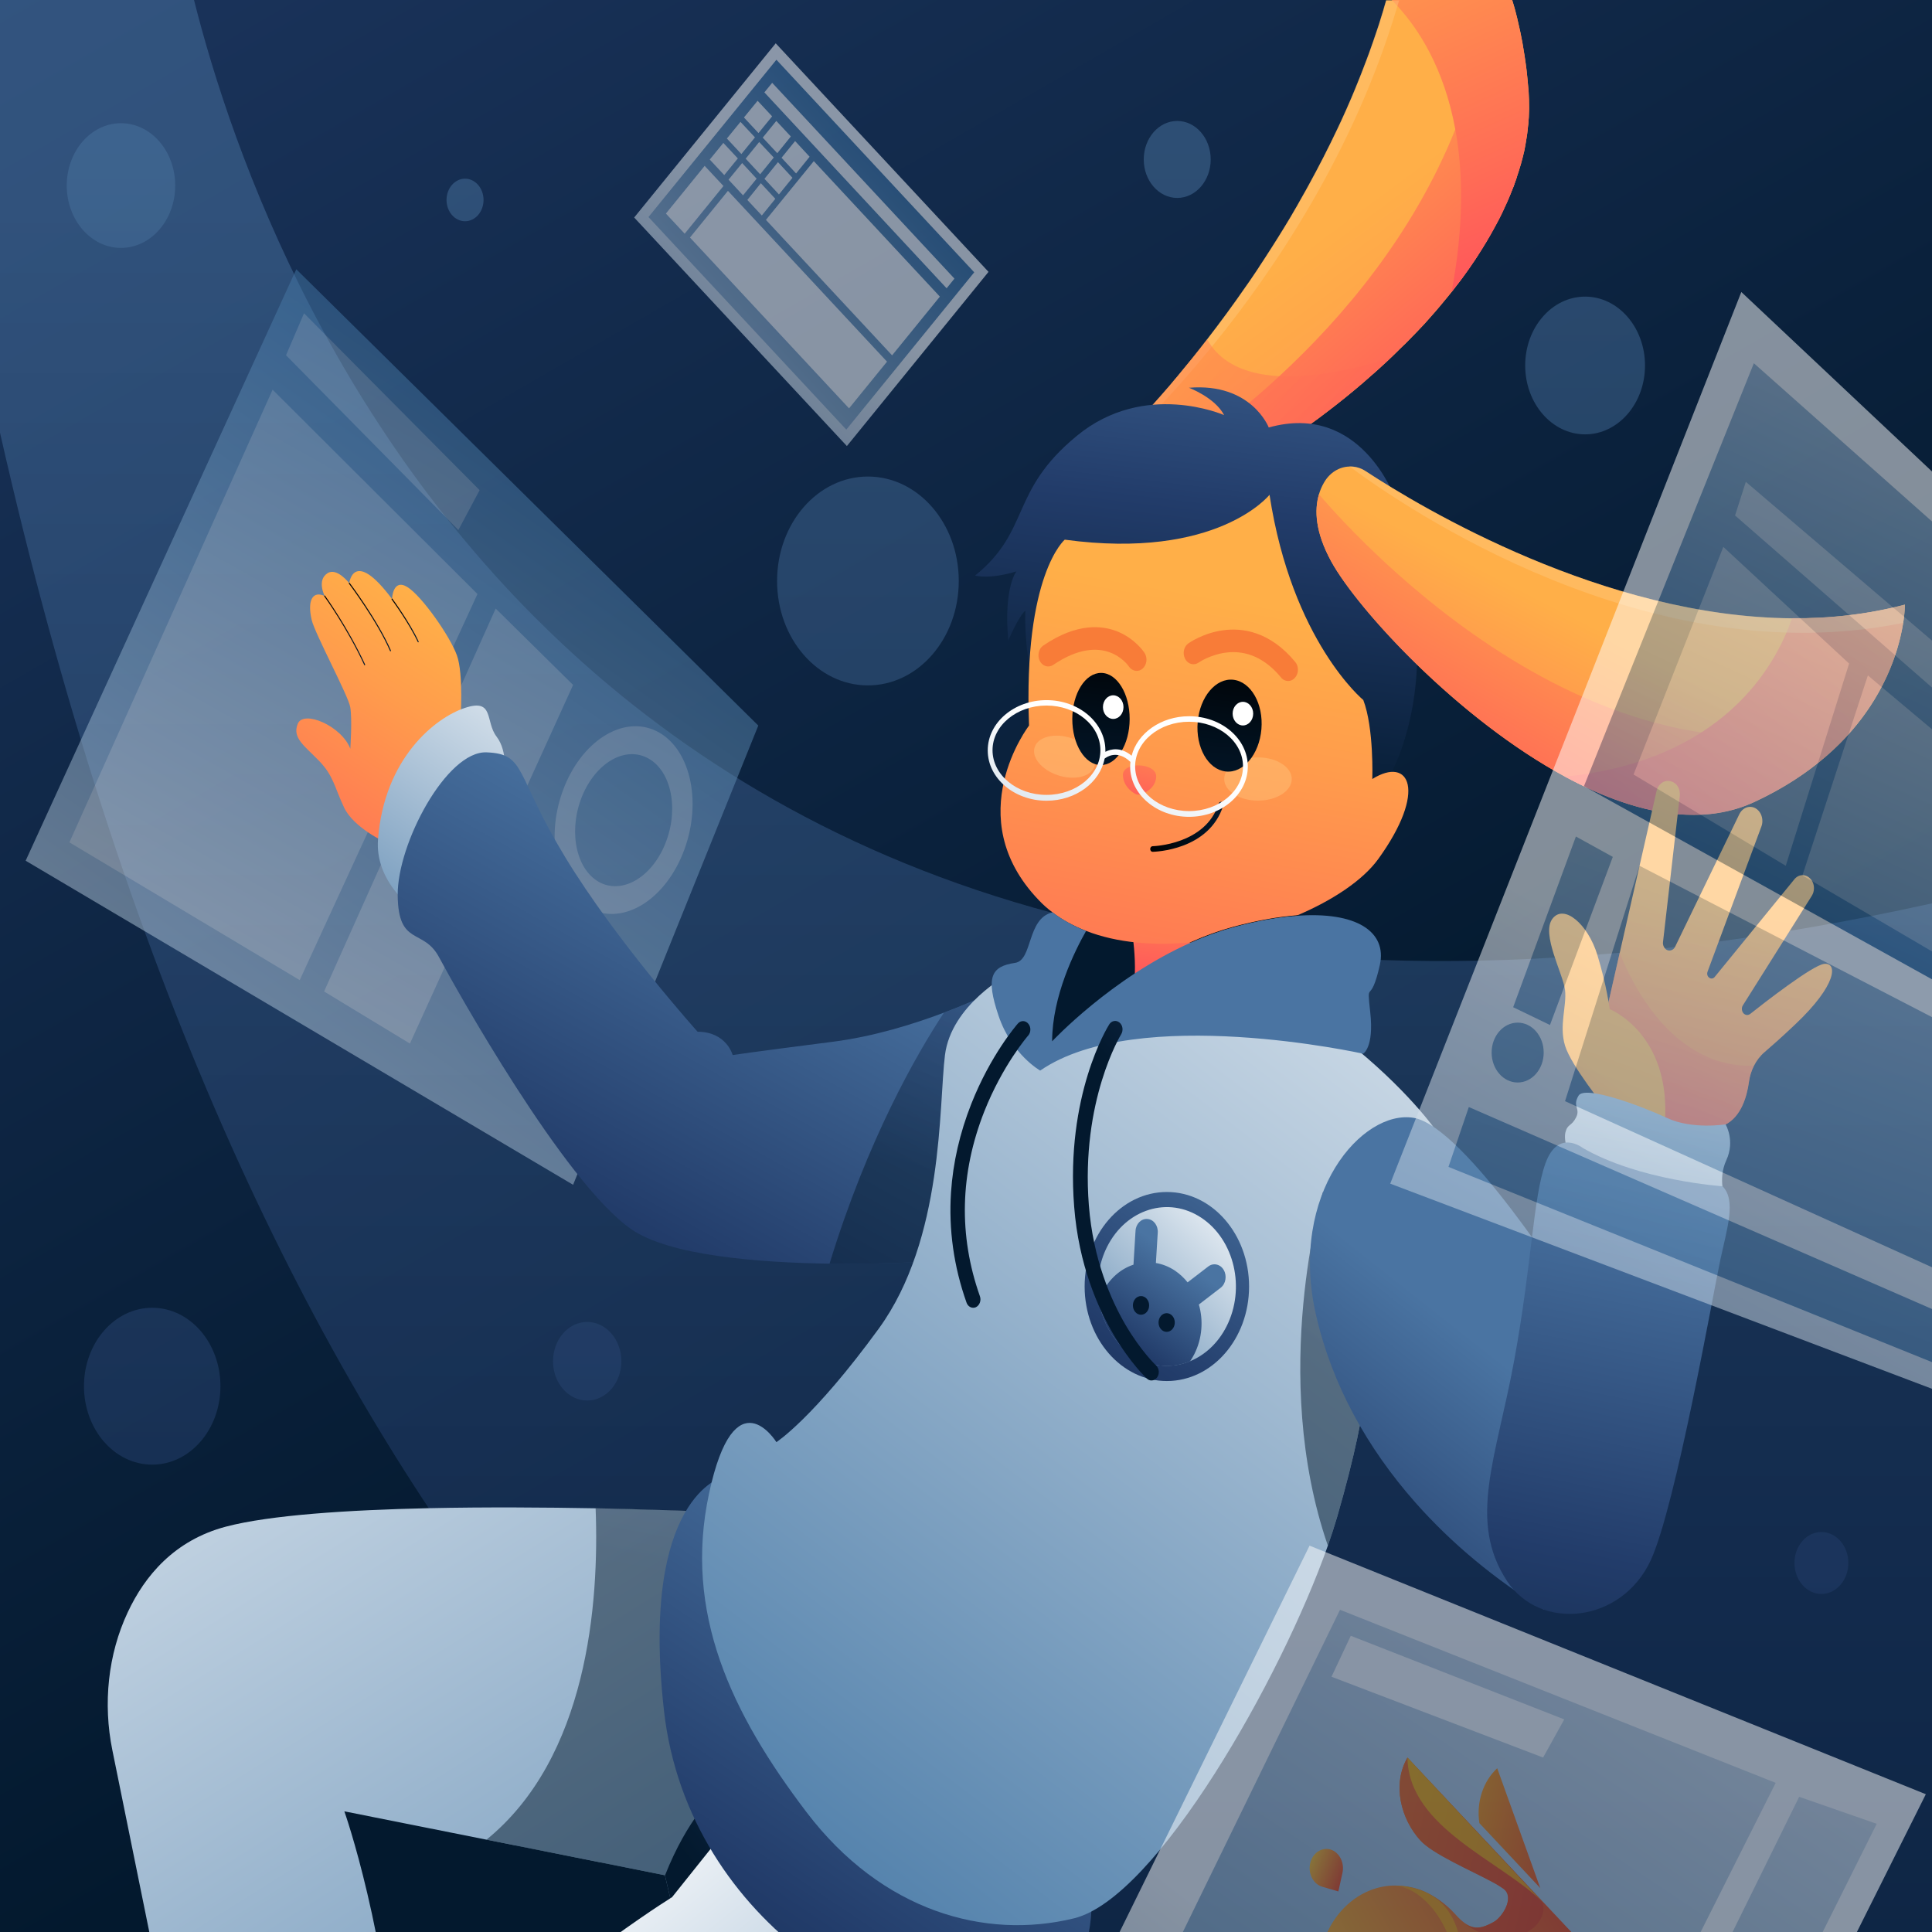 <svg width="3809" height="3809" viewBox="0 0 3809 3809" fill="none" xmlns="http://www.w3.org/2000/svg">
<rect x="0" y="0" width="3809" height="3809" fill="#333333" stroke="none"/>
<g clip-path="url(#clip0_4012_9)">
<path d="M3809 0H0V4601.14H3809V0Z" fill="url(#paint0_linear_4012_9)"/>
<path opacity="0.5" fill-rule="evenodd" clip-rule="evenodd" d="M3809 1781V4335.81C3800.9 4344.02 3796.65 4348.23 3796.65 4348.23C3796.65 4348.23 962.96 5099.41 0 853.008V0H382.482C532.04 593.001 1201.87 2356.03 3809 1781Z" fill="url(#paint1_linear_4012_9)"/>
<path d="M3014.7 210.978C3014.7 212.309 3014.7 213.641 3014.7 214.75C3014.51 220.074 3014.32 225.62 3014.12 230.945C3014.12 231.832 3014.12 232.72 3013.93 233.385C3013.74 235.16 3013.74 236.713 3013.54 238.488C3013.35 242.481 3012.97 246.474 3012.39 250.467C3012.19 252.464 3012 254.239 3011.81 256.235C3011.61 258.454 3011.23 260.672 3011.04 262.891C3010.65 265.109 3010.46 267.328 3010.07 269.546C3009.88 270.656 3009.68 271.987 3009.49 273.096C3009.3 274.649 3008.91 275.98 3008.72 277.533C3008.72 277.977 3008.53 278.42 3008.53 278.864C3008.33 280.417 3007.95 281.97 3007.75 283.523C3007.56 285.076 3007.18 286.407 3006.98 287.96C3006.79 289.069 3006.6 289.956 3006.4 291.066C3006.21 292.175 3006.02 293.062 3005.83 294.172C3005.83 294.615 3005.63 294.837 3005.63 295.281C3005.25 297.277 3004.86 299.274 3004.28 301.049C3003.7 303.267 3003.32 305.486 3002.74 307.704C3002.16 309.923 3001.58 312.141 3001 314.36C3000.61 315.691 3000.23 317.244 2999.84 318.575C2999.46 320.128 2999.07 321.459 2998.69 323.012C2998.3 324.565 2997.91 325.896 2997.33 327.449C2996.95 329.002 2996.56 330.333 2995.98 331.886C2995.6 333.439 2995.21 334.77 2994.63 336.323C2993.28 340.76 2991.93 344.975 2990.39 349.412C2988.65 354.293 2986.91 359.395 2985.18 364.276C2984.79 365.607 2984.21 366.716 2983.83 368.047C2983.63 368.269 2983.63 368.713 2983.44 368.935C2983.05 369.822 2982.86 370.709 2982.47 371.375C2982.47 371.375 2982.47 371.597 2982.28 371.597C2981.51 373.593 2980.74 375.812 2979.77 377.808C2979.39 378.696 2979.19 379.583 2978.81 380.471C2978.04 382.689 2977.07 384.908 2976.11 386.904C2975.14 389.123 2974.37 391.341 2973.4 393.338C2972.83 394.447 2972.44 395.556 2971.86 396.666C2971.28 397.775 2970.9 398.884 2970.32 399.993C2970.12 400.437 2969.93 400.659 2969.74 401.103C2968.77 403.321 2967.81 405.54 2966.65 407.758C2966.65 407.98 2966.46 407.98 2966.46 408.202C2966.07 409.089 2965.49 409.977 2965.11 411.086C2963.76 413.97 2962.6 416.632 2961.05 419.516L2959.51 422.622C2957.97 425.95 2956.23 429.055 2954.69 432.383C2954.49 432.827 2954.3 433.271 2954.11 433.492C2952.18 437.042 2950.44 440.592 2948.51 444.141C2947.16 446.582 2946 449.022 2944.65 451.24C2943.88 452.571 2943.3 453.903 2942.53 455.234C2942.34 455.455 2942.14 455.899 2941.95 456.121C2941.56 456.787 2941.18 457.452 2940.79 458.118C2940.21 459.005 2939.83 459.892 2939.25 461.002C2938.67 462.111 2938.09 463.22 2937.51 464.108C2936.55 465.882 2935.58 467.657 2934.42 469.432C2933.27 471.429 2932.11 473.425 2930.95 475.422C2929.6 477.64 2928.25 479.859 2926.9 482.077C2926.13 483.187 2925.55 484.296 2924.77 485.627C2924.58 486.071 2924.39 486.292 2924.2 486.736C2922.27 489.62 2920.53 492.726 2918.6 495.61C2917.63 497.163 2916.67 498.494 2915.7 500.047C2915.32 500.491 2915.13 500.934 2914.93 501.378C2913.58 503.597 2912.04 505.815 2910.69 508.034C2909.92 509.143 2909.14 510.252 2908.37 511.583C2907.21 513.136 2906.25 514.911 2905.09 516.464C2904.9 516.686 2904.7 516.908 2904.51 517.129C2903.35 518.682 2902.39 520.235 2901.23 522.01C2901.04 522.232 2901.04 522.232 2901.04 522.454C2898.53 526.003 2896.02 529.553 2893.7 533.102C2892.35 534.877 2891.2 536.652 2889.85 538.427C2888.11 540.867 2886.18 543.307 2884.44 545.97C2884.06 546.635 2883.48 547.301 2883.09 547.966C2882.71 548.41 2882.51 548.854 2882.13 549.297C2880.78 551.072 2879.42 552.847 2878.07 554.622C2877.49 555.509 2876.72 556.397 2876.14 557.284C2875.76 557.728 2875.57 558.171 2875.18 558.393C2873.06 561.055 2871.13 563.718 2869 566.38C2868.81 566.602 2868.62 566.823 2868.62 567.045C2866.3 569.929 2864.18 572.813 2861.86 575.697C2859.35 578.803 2856.85 581.909 2854.34 585.015C2849.51 590.783 2844.69 596.773 2839.86 602.541C2837.36 605.425 2834.85 608.531 2832.34 611.415C2830.41 613.633 2828.48 615.852 2826.55 618.07C2822.3 622.951 2817.86 627.832 2813.62 632.712C2811.69 634.931 2809.57 637.149 2807.64 639.368C2805.32 641.808 2803.01 644.249 2800.69 646.689C2798.18 649.351 2795.87 651.791 2793.36 654.454C2790.85 656.894 2788.53 659.556 2786.02 661.996C2785.64 662.44 2785.25 662.884 2784.87 663.106C2782.36 665.768 2779.65 668.43 2777.15 671.092C2774.44 673.754 2771.74 676.417 2769.23 679.079C2769.04 679.079 2769.04 679.301 2768.85 679.301C2766.92 681.297 2764.8 683.294 2762.67 685.291C2761.51 686.4 2760.16 687.731 2759.01 688.84C2757.08 690.837 2754.95 692.833 2753.02 694.83C2752.64 695.052 2752.44 695.496 2752.06 695.717C2749.94 697.936 2747.62 699.933 2745.5 702.151C2744.15 703.482 2742.6 704.813 2741.25 706.144C2740.09 707.254 2738.94 708.363 2737.78 709.472C2733.53 713.465 2729.48 717.237 2725.24 721.008C2723.5 722.561 2721.76 724.114 2720.22 725.667C2717.71 727.885 2715.39 730.104 2713.08 732.101C2710.57 734.319 2708.25 736.538 2705.74 738.534C2705.55 738.756 2705.17 738.978 2704.97 739.2C2702.85 741.196 2700.53 742.971 2698.41 744.968C2694.74 748.074 2691.27 751.18 2687.8 754.285C2685.67 756.282 2683.36 758.057 2681.24 759.832C2679.89 760.941 2678.53 762.05 2677.38 763.159C2674.48 765.6 2671.78 767.818 2668.89 770.259C2646.31 789.116 2623.73 806.642 2601.73 823.058C2601.34 823.28 2600.96 823.502 2600.57 823.946C2597.68 826.164 2594.78 828.161 2592.08 830.158C2584.94 835.26 2577.99 840.363 2570.85 845.243C2567.96 847.24 2565.26 849.237 2562.55 851.011C2561.2 851.899 2559.85 853.008 2558.31 853.895C2556.96 854.783 2555.61 855.67 2554.26 856.779C2537.66 868.094 2521.64 878.742 2506.2 888.282C2504.08 889.613 2502.15 890.944 2500.03 892.053C2487.87 899.596 2476.1 906.474 2464.91 912.685C2463.17 913.573 2461.43 914.682 2459.7 915.569C2456.8 917.122 2454.1 918.675 2451.4 920.228C2449.08 921.559 2446.96 922.668 2444.65 923.778C2442.14 925.109 2439.82 926.218 2437.5 927.549C2435.58 928.437 2433.84 929.324 2431.91 930.433C2428.63 932.208 2425.35 933.761 2422.26 935.314C2421.29 935.758 2420.14 936.201 2419.17 936.867C2418.21 937.31 2417.24 937.754 2416.08 938.198C2415.31 938.642 2414.54 938.863 2413.96 939.307C2413.19 939.529 2412.61 939.973 2411.84 940.194C2410.3 940.86 2408.94 941.526 2407.4 942.191C2396.01 947.294 2385.79 951.287 2376.91 954.393C2376.14 954.615 2375.56 954.836 2374.79 955.058C2374.02 955.28 2373.05 955.724 2372.28 955.946C2315.16 973.472 2278.68 962.823 2255.33 943.079C2249.54 938.198 2244.72 932.873 2240.47 927.327C2240.28 927.105 2240.09 926.884 2239.9 926.44C2226 907.583 2222.14 882.958 2227.74 860.773C2230.83 848.793 2236.61 837.479 2245.11 828.383C2250.7 822.393 2256.88 815.737 2263.63 808.195C2264.79 806.864 2265.95 805.532 2267.11 804.423C2270.58 800.43 2274.25 796.437 2278.11 792.222C2279.26 790.89 2280.61 789.338 2281.77 788.006C2281.96 787.785 2281.96 787.785 2282.16 787.563C2284.09 785.344 2286.21 782.904 2288.33 780.685C2291.61 776.914 2294.89 773.143 2298.17 769.371C2301.07 766.043 2303.77 762.716 2306.86 759.388C2308.4 757.613 2309.75 755.838 2311.3 754.064C2312.84 752.289 2314.38 750.514 2315.74 748.739C2318.05 746.077 2320.37 743.415 2322.68 740.531C2340.44 719.233 2359.93 695.274 2380.19 668.874C2404.89 636.928 2431.14 601.432 2457.77 562.83C2459.7 560.168 2461.63 557.284 2463.56 554.622C2468 547.966 2472.63 541.311 2477.07 534.655C2478.8 531.993 2480.73 529.109 2482.47 526.447C2482.85 526.003 2483.05 525.56 2483.24 525.116C2486.33 520.679 2489.22 516.02 2492.31 511.361C2497.33 503.818 2502.15 496.054 2507.17 488.289C2509.29 484.961 2511.22 481.855 2513.35 478.528C2515.47 475.2 2517.59 471.872 2519.52 468.766C2521.64 465.439 2523.57 462.111 2525.7 458.783C2527.82 455.455 2529.75 452.128 2531.87 448.8C2533.99 445.472 2535.92 442.145 2538.05 438.595C2540.17 435.267 2542.1 431.718 2544.22 428.39C2544.99 427.059 2545.77 425.728 2546.54 424.397C2549.63 419.294 2552.52 414.192 2555.41 409.089C2555.8 408.645 2555.99 407.98 2556.38 407.536C2558.5 403.987 2560.43 400.437 2562.36 396.887C2564.48 393.338 2566.41 389.788 2568.34 386.239C2568.34 386.017 2568.54 385.795 2568.73 385.573C2570.66 382.245 2572.59 378.696 2574.52 375.368C2576.45 371.819 2578.57 368.269 2580.5 364.498C2599.99 329.002 2618.9 292.175 2636.85 254.239C2638.2 251.577 2639.36 248.693 2640.71 246.03C2642.06 243.146 2643.41 240.262 2644.76 237.378C2651.32 222.958 2657.89 208.538 2664.06 193.896C2665.03 191.678 2665.99 189.459 2666.76 187.462C2670.04 179.476 2673.52 171.489 2676.6 163.503C2678.34 159.51 2679.89 155.516 2681.43 151.523C2682.39 149.083 2683.36 146.642 2684.32 144.202C2685.29 141.762 2686.25 139.099 2687.22 136.659C2688.38 133.553 2689.53 130.669 2690.69 127.563C2691.66 124.901 2692.62 122.239 2693.78 119.577C2694.74 117.136 2695.71 114.696 2696.48 112.256C2697.45 109.594 2698.41 107.153 2699.38 104.491C2704.97 89.184 2710.18 73.876 2715.39 58.347C2716.17 55.684 2717.13 53.244 2717.9 50.804C2718.29 49.916 2718.48 48.807 2718.87 47.92C2719.83 45.258 2720.6 42.373 2721.38 39.711C2722.34 36.605 2723.31 33.5 2724.27 30.394C2725.24 27.288 2726.2 24.182 2727.16 21.076C2727.94 18.636 2728.71 15.974 2729.29 13.533C2729.67 12.202 2730.06 10.871 2730.45 9.54C2731.02 7.321 2731.6 5.325 2732.38 3.106C2732.57 2.219 2732.76 1.553 2732.95 0.666H2981.32C2981.7 1.775 2982.09 3.106 2982.47 4.216C2983.44 7.321 2984.4 10.649 2985.37 13.977C2985.76 15.53 2986.33 17.305 2986.72 18.858C2987.11 20.632 2987.69 22.185 2988.07 23.96C2988.65 26.4 2989.42 28.841 2990 31.503C2990.77 34.387 2991.54 37.271 2992.12 40.377C2992.51 41.708 2992.9 43.261 2993.09 44.592C2993.67 47.476 2994.44 50.138 2995.02 53.022C2995.6 55.906 2996.37 58.79 2996.95 61.674C2997.33 63.227 2997.53 64.558 2997.91 66.111C2998.68 69.883 2999.46 73.432 3000.04 77.204C3000.42 78.978 3000.81 80.975 3001.19 82.75C3001.58 84.525 3001.97 86.521 3002.16 88.518C3002.54 90.515 3002.93 92.29 3003.12 94.286C3003.7 98.058 3004.47 102.051 3005.05 106.044C3005.25 107.597 3005.63 109.15 3005.83 110.703C3006.4 114.252 3006.98 118.024 3007.37 121.795C3007.56 122.461 3007.56 123.348 3007.75 124.014C3008.33 128.451 3008.91 132.666 3009.49 137.103C3009.68 138.878 3009.88 140.652 3010.07 142.427C3010.26 144.868 3010.65 147.308 3010.84 149.748C3011.04 151.079 3011.04 152.189 3011.23 153.52C3011.42 154.851 3011.42 155.96 3011.61 157.291C3012.39 165.056 3013.16 173.042 3013.74 181.251C3014.32 190.346 3014.7 200.773 3014.7 210.978Z" fill="url(#paint2_linear_4012_9)"/>
<path d="M2990.39 349.632C2988.65 354.513 2986.91 359.615 2985.18 364.496C2984.21 366.936 2983.44 369.377 2982.48 371.817C2982.48 371.817 2982.48 372.039 2982.28 372.039C2981.51 374.036 2980.74 376.254 2979.77 378.251C2979.39 379.138 2979.2 380.025 2978.81 380.913C2977.07 385.35 2975.34 389.565 2973.41 394.002C2972.44 396.22 2971.48 398.439 2970.51 400.879C2970.32 401.323 2970.13 401.545 2969.93 401.988C2968.97 404.207 2968 406.425 2966.84 408.644C2965.88 410.862 2964.91 412.859 2963.95 415.078C2963.76 415.743 2963.37 416.187 2963.18 416.852C2962.21 419.071 2961.06 421.067 2960.09 423.286C2959.32 424.839 2958.55 426.392 2957.77 427.945C2957 429.72 2956.04 431.272 2955.27 432.825C2954.49 434.378 2953.72 435.931 2952.76 437.484C2951.6 439.703 2950.44 442.143 2949.09 444.362L2948.9 444.583C2947.55 447.024 2946.39 449.464 2945.04 451.683C2944.07 453.235 2943.3 454.788 2942.34 456.563C2941.37 458.116 2940.6 459.669 2939.63 461.444C2936.35 466.99 2933.07 472.758 2929.79 478.304C2928.83 479.635 2928.06 481.188 2927.09 482.519C2923.42 488.509 2919.76 494.499 2915.9 500.489C2915.13 501.598 2914.35 502.708 2913.58 504.039C2911.85 506.701 2910.11 509.363 2908.37 512.025C2907.21 513.578 2906.25 515.353 2905.09 516.906C2900.07 524.227 2895.06 531.548 2889.65 538.869C2888.3 540.644 2886.95 542.419 2885.79 544.193C2883.09 547.743 2880.58 551.293 2877.88 554.842C2876.92 556.173 2875.95 557.504 2874.99 558.614C2870.55 564.382 2866.11 570.15 2861.48 575.918C2858.97 579.024 2856.46 582.129 2853.95 585.235C2849.13 591.003 2844.3 596.993 2839.48 602.761C2836.97 605.645 2834.46 608.751 2831.95 611.635C2830.02 613.854 2828.09 616.072 2826.16 618.291C2821.92 623.171 2817.48 628.052 2813.23 632.933C2811.3 635.151 2809.18 637.37 2807.25 639.588C2804.94 642.029 2802.62 644.469 2800.3 646.909C2797.8 649.571 2795.48 652.012 2792.97 654.674C2790.46 657.114 2788.15 659.776 2785.64 662.217C2785.25 662.66 2784.87 663.104 2784.48 663.326C2781.97 665.988 2779.27 668.65 2776.76 671.313C2774.06 673.975 2771.36 676.637 2768.85 679.299C2768.85 679.299 2768.66 679.521 2768.46 679.521C2766.53 681.518 2764.41 683.514 2762.29 685.511C2761.13 686.62 2759.78 687.951 2758.62 689.06C2756.69 691.057 2754.57 693.054 2752.64 695.05C2752.25 695.272 2752.06 695.716 2751.67 695.938C2749.55 698.156 2747.24 700.153 2745.11 702.371C2743.76 703.702 2742.22 705.034 2740.87 706.365C2739.71 707.474 2738.55 708.583 2737.39 709.692C2733.34 713.686 2729.1 717.457 2724.85 721.228C2723.11 722.781 2721.38 724.334 2719.83 725.887C2717.32 728.106 2715.01 730.324 2712.69 732.321C2710.18 734.539 2707.87 736.758 2705.36 738.755C2704.97 738.976 2704.78 739.198 2704.59 739.42C2702.46 741.417 2700.15 743.191 2698.03 745.188C2694.36 748.294 2690.89 751.4 2687.41 754.506C2685.29 756.502 2682.97 758.277 2680.85 760.052C2679.5 761.161 2678.15 762.27 2676.99 763.38C2674.1 765.82 2671.4 768.038 2668.5 770.479C2645.92 789.336 2623.34 806.862 2601.34 823.279C2600.96 823.501 2600.57 823.722 2600.19 824.166C2597.29 826.385 2594.4 828.381 2591.7 830.378C2584.56 835.48 2577.41 840.583 2570.47 845.464C2567.57 847.46 2564.87 849.457 2562.17 851.232C2560.82 852.119 2559.47 853.228 2558.12 854.116C2556.77 855.003 2555.42 855.89 2554.06 857C2537.47 868.314 2521.45 878.963 2506.01 888.502C2503.89 889.833 2501.96 891.164 2499.84 892.274C2487.68 899.817 2475.91 906.694 2464.72 912.906C2462.98 913.793 2461.24 914.902 2459.51 915.79C2456.61 917.343 2453.91 918.895 2451.21 920.448C2448.89 921.78 2446.77 922.889 2444.45 923.998C2441.94 925.329 2439.63 926.438 2437.31 927.769C2435.38 928.657 2433.65 929.544 2431.72 930.653C2428.44 932.428 2425.16 933.981 2422.07 935.534C2421.1 935.978 2419.94 936.422 2418.98 937.087C2418.02 937.531 2417.05 937.974 2416.09 938.418C2415.31 938.862 2414.54 939.084 2413.96 939.527C2413.19 939.749 2412.61 940.193 2411.84 940.415C2410.3 941.08 2408.95 941.746 2407.4 942.411C2396.02 947.514 2385.79 951.507 2376.91 954.613C2376.14 954.835 2375.56 955.057 2374.79 955.279C2374.02 955.501 2373.05 955.944 2372.28 956.166C2315.16 973.692 2278.68 963.043 2255.33 943.299C2261.51 939.527 2269.04 935.09 2277.53 929.766C2319.6 903.588 2387.52 857.665 2464.33 792.886C2483.24 776.912 2502.54 760.052 2522.22 741.639C2648.24 625.168 2786.02 462.109 2869.2 255.125C2884.06 218.298 2896.99 180.14 2907.99 140.651C2991.93 -164.169 2999.46 82.749 2990.39 349.632Z" fill="url(#paint3_linear_4012_9)"/>
<path d="M3014.7 210.978C3014.7 212.309 3014.7 213.64 3014.7 214.749C3014.51 220.074 3014.32 225.62 3014.12 230.944C3014.12 231.832 3014.12 232.719 3013.93 233.385C3013.74 235.159 3013.74 236.712 3013.54 238.487C3013.35 242.48 3012.97 246.474 3012.39 250.467C3012.19 252.464 3012 254.238 3011.81 256.235C3011.61 258.454 3011.23 260.672 3011.04 262.89C3010.65 265.109 3010.46 267.327 3010.07 269.546C3009.88 270.655 3009.69 271.986 3009.49 273.096C3009.3 274.648 3008.91 275.98 3008.72 277.532C3008.72 277.976 3008.53 278.42 3008.53 278.864C3008.33 280.417 3007.95 281.969 3007.76 283.522C3007.56 285.075 3007.18 286.406 3006.98 287.959C3006.79 289.069 3006.6 289.956 3006.4 291.065C3006.21 292.174 3006.02 293.062 3005.83 294.171C3005.83 294.615 3005.63 294.837 3005.63 295.28C3005.25 297.277 3004.86 299.274 3004.28 301.048C3003.7 303.267 3003.32 305.485 3002.74 307.704C3002.16 309.922 3001.58 312.141 3001 314.359C3000.62 315.69 3000.23 317.243 2999.84 318.574C2999.46 320.127 2999.07 321.459 2998.69 323.011C2998.3 324.564 2997.91 325.895 2997.33 327.448C2996.95 329.001 2996.56 330.332 2995.98 331.885C2995.6 333.438 2995.21 334.769 2994.63 336.322C2991.74 345.64 2988.65 354.958 2985.18 364.275C2984.79 365.606 2984.21 366.716 2983.83 368.047C2983.63 368.269 2983.63 368.712 2983.44 368.934C2983.05 369.821 2982.86 370.709 2982.48 371.374C2982.48 371.374 2982.48 371.596 2982.28 371.596C2981.51 373.593 2980.74 375.811 2979.77 377.808C2979.39 378.695 2979.19 379.583 2978.81 380.47C2978.04 382.689 2977.07 384.907 2976.11 386.904C2975.14 389.122 2974.37 391.341 2973.41 393.337C2972.83 394.447 2972.44 395.556 2971.86 396.665C2971.28 397.774 2970.9 398.884 2970.32 399.993C2970.12 400.437 2969.93 400.658 2969.74 401.102C2968.77 403.542 2967.62 405.761 2966.65 408.201C2966.27 409.089 2965.69 409.976 2965.3 411.085C2963.95 413.969 2962.79 416.632 2961.25 419.516L2959.7 422.621C2958.16 425.949 2956.42 429.055 2954.88 432.383C2954.69 432.826 2954.49 433.27 2954.3 433.492C2952.37 437.042 2950.63 440.591 2948.7 444.141C2947.35 446.581 2946.2 449.021 2944.84 451.24C2944.07 452.571 2943.49 453.902 2942.72 455.233C2942.53 455.455 2942.34 455.899 2942.14 456.121C2941.76 456.786 2941.37 457.452 2940.98 458.117C2940.41 459.005 2940.02 459.892 2939.44 461.001C2938.86 462.11 2938.28 463.22 2937.7 464.107C2936.74 465.882 2935.77 467.657 2934.62 469.431C2933.46 471.428 2932.3 473.425 2931.14 475.421C2929.79 477.64 2928.44 479.858 2927.09 482.077C2926.32 483.186 2925.74 484.295 2924.97 485.626C2924.77 486.07 2924.58 486.292 2924.39 486.736C2923.42 488.289 2922.46 489.62 2921.69 491.173C2920.72 492.726 2919.76 494.278 2918.79 495.61C2917.63 497.606 2916.28 499.603 2915.13 501.378C2913.78 503.596 2912.23 505.815 2910.88 508.033C2910.11 509.142 2909.34 510.252 2908.56 511.583C2907.41 513.136 2906.44 514.91 2905.28 516.463C2905.09 516.685 2904.9 516.907 2904.7 517.129C2903.55 518.682 2902.58 520.235 2901.42 522.01C2901.42 522.01 2901.42 522.01 2901.42 522.231C2898.92 525.781 2896.41 529.552 2893.9 533.102C2891.39 536.652 2888.88 540.201 2886.18 543.751C2886.18 543.751 2886.18 543.973 2885.99 543.973C2885.02 545.304 2884.06 546.635 2883.09 547.966C2882.71 548.41 2882.51 548.853 2882.13 549.297C2881.16 550.628 2880 552.181 2879.04 553.512C2878.65 553.956 2878.46 554.399 2878.07 554.621C2877.5 555.509 2876.72 556.396 2876.14 557.283C2875.76 557.727 2875.57 558.171 2875.18 558.393C2873.06 561.055 2871.13 563.717 2869 566.379C2868.81 566.601 2868.62 566.823 2868.62 567.045C2866.3 569.929 2864.18 572.813 2861.86 575.697C2886.37 444.806 2884.64 339.206 2869.2 255.126C2847 133.997 2796.44 57.015 2755.34 12.202C2751.29 7.765 2747.43 3.771 2743.57 0H2981.32C2981.7 1.109 2982.09 2.44 2982.48 3.55C2983.44 6.655 2984.4 9.983 2985.37 13.311C2985.76 14.864 2986.33 16.639 2986.72 18.192C2987.11 19.966 2987.69 21.519 2988.07 23.294C2988.65 25.734 2989.42 28.175 2990 30.837C2990.77 33.721 2991.55 36.605 2992.12 39.711C2992.51 41.042 2992.9 42.595 2993.09 43.926C2993.67 46.81 2994.44 49.472 2995.02 52.356C2995.6 55.24 2996.37 58.124 2996.95 61.008C2997.33 62.561 2997.53 63.892 2997.91 65.445C2998.69 69.217 2999.46 72.766 3000.04 76.538C3000.42 78.312 3000.81 80.309 3001.19 82.084C3001.58 83.859 3001.97 85.855 3002.16 87.852C3002.54 89.849 3002.93 91.623 3003.12 93.62C3003.7 97.391 3004.47 101.385 3005.05 105.378C3005.25 106.931 3005.63 108.484 3005.83 110.037C3006.4 113.586 3006.98 117.358 3007.37 121.129C3007.56 121.795 3007.56 122.682 3007.76 123.348C3008.33 127.785 3008.91 132 3009.49 136.437C3009.69 138.212 3009.88 139.986 3010.07 141.761C3010.26 144.202 3010.65 146.642 3010.84 149.082C3011.04 150.413 3011.04 151.523 3011.23 152.854C3011.42 154.185 3011.42 155.294 3011.61 156.625C3012.39 164.39 3013.16 172.376 3013.74 180.585C3014.32 190.346 3014.7 200.773 3014.7 210.978Z" fill="url(#paint4_linear_4012_9)"/>
<path opacity="0.4" d="M2758.62 0C2757.46 3.993 2756.3 8.208 2754.95 12.202C2670.62 297.277 2513.73 530.884 2389.07 683.737C2318.05 770.924 2257.65 831.71 2227.16 860.994C2230.25 849.014 2236.04 837.7 2244.53 828.604C2250.12 822.614 2256.3 815.959 2263.05 808.416C2264.21 807.085 2265.37 805.754 2266.53 804.645C2270 800.651 2273.67 796.658 2277.53 792.443C2278.68 791.112 2280.03 789.559 2281.19 788.228C2281.39 788.006 2281.39 788.006 2281.58 787.784C2283.51 785.566 2285.63 783.125 2287.75 780.907C2291.03 777.135 2294.31 773.364 2297.6 769.593C2300.49 766.265 2303.38 762.937 2306.28 759.609C2307.82 757.835 2309.17 756.06 2310.72 754.285C2312.26 752.51 2313.81 750.735 2315.16 748.961C2317.47 746.298 2319.79 743.636 2322.1 740.752C2339.86 719.455 2359.35 695.495 2379.61 669.095C2404.31 637.149 2430.56 601.653 2457.19 563.052C2459.12 560.389 2461.05 557.505 2462.98 554.843C2467.42 548.188 2472.05 541.532 2476.49 534.877C2478.22 532.215 2480.15 529.331 2481.89 526.668C2482.28 526.225 2482.47 525.781 2482.66 525.337C2485.75 520.9 2488.64 516.242 2491.73 511.583C2496.75 504.04 2501.57 496.275 2506.59 488.51C2508.71 485.183 2510.84 482.077 2512.77 478.749C2514.89 475.421 2517.01 472.094 2518.94 468.988C2521.06 465.66 2522.99 462.332 2525.12 459.005C2527.24 455.677 2529.17 452.349 2531.29 449.021C2533.41 445.694 2535.34 442.366 2537.47 438.816C2539.59 435.489 2541.52 431.939 2543.64 428.611C2544.41 427.28 2545.19 425.949 2545.96 424.618C2549.05 419.516 2551.94 414.413 2554.83 409.311C2555.22 408.867 2555.41 408.201 2555.8 407.758C2557.92 404.208 2559.85 400.658 2561.78 397.109C2563.9 393.559 2565.83 390.01 2567.76 386.46C2567.76 386.238 2567.96 386.016 2568.15 385.795C2570.08 382.467 2572.01 378.917 2573.94 375.59C2575.87 372.04 2577.99 368.49 2579.92 364.719C2599.41 329.223 2618.32 292.396 2636.27 254.46C2637.62 251.798 2638.78 248.914 2640.13 246.252C2641.48 243.368 2642.83 240.484 2644.18 237.6C2650.74 223.18 2657.31 208.759 2663.48 194.117C2664.45 191.899 2665.41 189.68 2666.18 187.684C2669.46 179.697 2672.94 171.711 2676.03 163.724C2677.76 159.731 2679.31 155.738 2680.85 151.744C2681.81 149.304 2682.78 146.864 2683.74 144.423C2684.71 141.983 2685.67 139.321 2686.64 136.881C2687.8 133.775 2688.95 130.891 2690.11 127.785C2691.08 125.123 2692.04 122.46 2693.2 119.798C2694.16 117.358 2695.13 114.918 2695.9 112.477C2696.87 109.815 2697.83 107.375 2698.8 104.713C2704.39 89.405 2709.6 74.097 2714.81 58.568C2715.59 55.906 2716.55 53.465 2717.32 51.025C2717.71 50.138 2717.9 49.029 2718.29 48.141C2719.06 45.479 2720.02 42.595 2720.8 39.933C2721.76 36.827 2722.73 33.721 2723.69 30.615C2724.66 27.509 2725.62 24.403 2726.59 21.297C2727.36 18.857 2728.13 16.195 2728.71 13.755C2729.09 12.424 2729.48 11.092 2729.87 9.761C2730.44 7.543 2731.02 5.546 2731.8 3.328C2731.99 2.44 2732.18 1.775 2732.37 0.887H2758.62V0Z" fill="#FFCA83"/>
<path opacity="0.5" d="M2740.87 706.144C2739.71 707.253 2738.55 708.362 2737.39 709.471C2733.34 713.465 2729.1 717.236 2724.85 721.007C2723.11 722.56 2721.38 724.113 2719.83 725.666C2717.32 727.885 2715.01 730.103 2712.69 732.1C2710.18 734.318 2707.87 736.537 2705.36 738.533C2704.97 738.755 2704.78 738.977 2704.59 739.199C2702.46 741.196 2700.15 742.97 2698.03 744.967C2694.36 748.073 2690.89 751.179 2687.41 754.285C2685.29 756.281 2682.97 758.056 2680.85 759.831C2679.5 760.94 2678.15 762.049 2676.99 763.159C2674.1 765.599 2671.39 767.818 2668.5 770.258C2645.92 789.115 2623.34 806.641 2601.34 823.058C2600.96 823.28 2600.57 823.501 2600.19 823.945C2597.29 826.164 2594.4 828.16 2591.69 830.157C2584.55 835.259 2577.41 840.362 2570.47 845.243C2567.77 847.239 2564.87 849.236 2562.17 851.011C2560.82 851.898 2559.47 853.007 2558.12 853.895C2556.77 854.782 2555.42 855.67 2554.06 856.779C2537.47 868.093 2521.45 878.742 2506.01 888.281C2503.89 889.612 2501.96 890.943 2499.84 892.053C2487.68 899.596 2475.91 906.473 2464.72 912.685C2462.98 913.572 2461.24 914.681 2459.5 915.569C2456.61 917.122 2453.91 918.674 2451.21 920.227C2448.89 921.558 2446.77 922.668 2444.45 923.777C2441.94 925.108 2439.63 926.217 2437.31 927.548C2435.38 928.436 2433.65 929.323 2431.72 930.432C2428.44 932.207 2425.15 933.76 2422.07 935.313C2421.1 935.757 2419.94 936.2 2418.98 936.866C2418.01 937.31 2417.05 937.753 2416.08 938.197C2415.31 938.641 2414.54 938.863 2413.96 939.306L2393.31 936.422L2277.53 929.545L2240.28 927.327C2240.09 927.105 2239.9 926.883 2239.7 926.439C2225.81 907.582 2221.95 882.957 2227.55 860.772C2230.63 848.792 2236.42 837.478 2244.91 828.382C2250.51 822.392 2256.69 815.737 2263.44 808.194C2264.6 806.863 2265.75 805.532 2266.91 804.423C2270.39 800.429 2274.05 796.436 2277.91 792.221C2279.07 790.89 2280.42 789.337 2281.58 788.006C2281.77 787.784 2281.77 787.784 2281.97 787.562C2283.89 785.344 2286.02 782.903 2288.14 780.685C2291.42 776.913 2294.7 773.142 2297.98 769.37C2300.88 766.043 2303.77 762.715 2306.67 759.387C2308.21 757.612 2309.56 755.838 2311.1 754.063C2312.65 752.288 2314.19 750.513 2315.54 748.739C2317.86 746.076 2320.17 743.414 2322.49 740.53C2340.24 719.233 2359.74 695.273 2380 668.873C2382.7 673.976 2385.79 678.856 2389.65 683.959C2410.49 711.69 2449.66 737.868 2522.42 741.639C2574.91 744.302 2645.92 735.206 2740.87 706.144Z" fill="url(#paint5_linear_4012_9)"/>
<g opacity="0.5">
<path d="M584.145 530.887L1495 1430.48L1129.89 2335.85L50.56 1696.92L584.145 530.887Z" fill="url(#paint6_linear_4012_9)"/>
<path d="M599.39 617.627L945.592 966.373L903.716 1044.91L563.882 700.376L599.39 617.627Z" fill="url(#paint7_linear_4012_9)"/>
<path d="M537.444 768.262L941.347 1171.14L590.899 1932.3L136.821 1660.76L537.444 768.262Z" fill="url(#paint8_linear_4012_9)"/>
<path d="M977.241 1199.76L638.95 1954.71L808.192 2057.42L1129.89 1350.39L977.241 1199.76Z" fill="url(#paint9_linear_4012_9)"/>
<path d="M1293.72 1441.13C1227.53 1409.18 1145.13 1461.76 1109.62 1558.93C1074.12 1655.88 1099.01 1760.59 1165.2 1792.54C1231.39 1824.48 1313.79 1771.91 1349.3 1674.74C1384.81 1577.79 1359.92 1473.3 1293.72 1441.13ZM1313.79 1657.65C1288.9 1725.98 1230.81 1763.03 1184.31 1740.63C1137.8 1718 1120.24 1644.57 1145.13 1576.24C1170.22 1507.91 1228.11 1470.86 1274.81 1493.49C1321.32 1515.89 1338.88 1589.32 1313.79 1657.65Z" fill="url(#paint10_linear_4012_9)"/>
</g>
<path d="M760.332 1660.76C760.332 1660.76 697.035 1632.36 678.124 1591.54C659.019 1550.94 657.668 1529.64 628.914 1499.92C600.16 1470.19 575.652 1454.88 587.038 1426.93C598.424 1398.98 673.685 1431.37 690.667 1476.18C690.667 1476.18 694.72 1417.17 690.474 1393.87C686.229 1370.58 620.23 1248.12 614.441 1221.94C604.985 1180.68 618.3 1164.7 640.107 1175.13C640.107 1175.13 624.09 1143.85 645.703 1130.1C664.229 1118.12 688.544 1149.84 688.544 1149.84C688.544 1149.84 696.842 1079.07 772.876 1180.9C772.876 1180.9 774.227 1139.86 802.787 1157.16C831.348 1174.46 887.505 1254.77 900.82 1292.04C914.136 1329.09 907.96 1419.39 907.96 1419.39L852.769 1567.58L760.332 1660.76Z" fill="url(#paint11_linear_4012_9)"/>
<path d="M994.415 1529.42C994.415 1529.42 1001.75 1481.95 978.977 1452.22C956.206 1422.49 974.925 1376.35 916.645 1395.65C858.559 1414.73 757.631 1494.37 745.281 1654.55C732.93 1814.72 1007.34 1892.59 1007.34 1892.59L994.415 1529.42Z" fill="url(#paint12_linear_4012_9)"/>
<path d="M2031.48 2304.78L1825.76 2487.36C1825.76 2487.36 1741.63 2492.69 1635.49 2491.36C1496.54 2489.36 1319.58 2475.83 1244.32 2423.25C1111.55 2330.74 896.576 1945.17 865.506 1887.04C834.63 1829.14 785.034 1866.63 784.07 1765.02C783.105 1663.2 880.559 1480.17 959.294 1483.28C1038.03 1486.38 1014.1 1524.98 1114.26 1689.82C1214.22 1854.65 1375.35 2034.13 1375.35 2034.13C1432.48 2034.13 1444.44 2080.05 1444.44 2080.05C1444.44 2080.05 1473.58 2075.39 1641.86 2053.87C1721.94 2043.67 1800.68 2019.26 1861.08 1996.41C1927.85 1971.34 1972.43 1948.05 1972.43 1948.05L2031.48 2304.78Z" fill="url(#paint13_linear_4012_9)"/>
<path opacity="0.5" d="M2031.48 2304.78L1825.77 2487.37C1825.77 2487.37 1741.63 2492.69 1635.49 2491.36C1710.36 2246.88 1806.27 2079.83 1860.89 1996.64C1927.66 1971.57 1972.24 1948.27 1972.24 1948.27L2031.48 2304.78Z" fill="url(#paint14_linear_4012_9)"/>
<path d="M1666.56 3534.27L1608.09 3595.06L1543.82 3661.83L1506.77 3700.43L1491.33 3716.63L1468.56 3740.37L1436.91 3773.42L1391.37 3820.9L1349.88 3864.16L1346.79 3850.85L1321.71 3743.03L1310.9 3697.11L959.293 3627L678.896 3571.1C678.896 3571.1 700.317 3631.22 724.246 3733.27C736.403 3784.96 749.333 3847.74 760.333 3918.73C772.683 3998.15 782.718 4088 786.964 4185.17C789.279 4235.31 789.858 4287 788.508 4340.47C785.034 4480.45 749.526 4559.21 703.211 4601.58H443.077C423.2 4575.85 398.499 4522.83 420.499 4430.09L221.538 3450.63C202.819 3358.79 212.854 3261.62 251.836 3178.65C285.414 3106.77 343.886 3036.66 445.393 3009.82C532.233 2986.97 685.264 2976.99 845.05 2973.44C958.714 2971 1075.66 2971.88 1174.66 2973.66C1190.87 2973.88 1206.69 2974.32 1221.94 2974.77C1225.02 2974.77 1228.11 2974.99 1231.01 2974.99C1241.81 2975.21 1252.43 2975.43 1262.65 2975.88C1265.94 2975.88 1269.02 2976.1 1272.11 2976.1C1288.13 2976.54 1303.18 2976.99 1317.07 2977.43C1328.46 2977.87 1338.88 2978.09 1348.72 2978.54C1350.07 2978.54 1351.62 2978.76 1352.97 2978.76C1356.06 2978.98 1358.95 2978.98 1361.85 2978.98C1363.2 2978.98 1364.35 2979.2 1365.7 2979.2C1372.85 2979.43 1379.6 2979.65 1385.58 2979.87C1387.51 2979.87 1389.25 2980.09 1390.98 2980.09C1391.18 2980.09 1391.37 2980.09 1391.56 2980.09H1391.76C1392.53 2980.09 1393.49 2980.09 1394.27 2980.09C1395.42 2980.09 1396.39 2980.09 1397.55 2980.31C1398.32 2980.31 1399.09 2980.31 1399.67 2980.31C1400.05 2980.31 1400.63 2980.31 1401.02 2980.31C1401.79 2980.31 1402.56 2980.31 1403.34 2980.53C1404.11 2980.53 1405.07 2980.53 1405.84 2980.53C1407.39 2980.53 1408.74 2980.76 1409.9 2980.76H1410.09C1410.86 2980.76 1411.44 2980.76 1412.02 2980.76C1412.6 2980.76 1413.18 2980.76 1413.76 2980.76C1414.34 2980.76 1414.91 2980.76 1415.49 2980.76C1415.69 2980.76 1415.88 2980.76 1415.88 2980.76C1416.27 2980.76 1416.65 2980.76 1416.84 2980.76C1417.23 2980.76 1417.42 2980.76 1417.81 2980.76C1418.39 2980.76 1418.97 2980.76 1419.55 2980.76C1420.12 2980.76 1420.51 2980.76 1420.9 2980.76C1421.09 2980.76 1421.28 2980.76 1421.48 2980.76C1422.25 2980.76 1422.83 2980.76 1423.21 2980.76C1423.79 2980.76 1424.18 2980.76 1424.18 2980.76L1599.02 3259.4L1664.63 3527.61L1666.56 3534.27Z" fill="url(#paint15_linear_4012_9)"/>
<path d="M1554.25 3640.09L1544.02 3662.05L1391.56 3820.9L1351.81 3853.95C1351.81 3853.95 1349.88 3853.06 1346.99 3851.07L1311.09 3697.33C1356.25 3583.3 1409.32 3537.6 1409.32 3537.6L1554.25 3640.09Z" fill="url(#paint16_linear_4012_9)"/>
<path opacity="0.5" d="M1666.56 3534.27L1349.69 3864.15L1310.71 3697.1L959.101 3627C1158.25 3465.05 1181.6 3161.78 1174.27 2973.21C1318.62 2975.87 1424.37 2980.98 1424.37 2980.98L1599.21 3259.62L1666.56 3534.27Z" fill="url(#paint17_linear_4012_9)"/>
<path d="M2043.25 3853.73C2043.25 3879.69 2038.04 3906.09 2026.08 3932.93C2025.5 3934.48 2024.73 3935.81 2023.95 3937.37C2023.37 3938.7 2022.6 3940.03 2022.02 3941.36C2021.25 3943.13 2020.29 3944.69 2019.32 3946.46C2018.74 3947.79 2017.97 3948.9 2017.2 3950.23C2015.27 3953.78 2013.15 3957.33 2010.83 3961.1C2010.06 3962.44 2009.29 3963.54 2008.52 3964.88C2007.55 3966.43 2006.59 3967.98 2005.43 3969.53C2004.46 3970.87 2003.69 3972.42 2002.73 3973.75C2001.76 3975.08 2000.8 3976.63 1999.83 3977.96C1998.87 3979.3 1997.9 3980.85 1996.94 3982.18C1995.97 3983.51 1995.01 3985.06 1993.85 3986.4C1992.88 3987.95 1991.73 3989.28 1990.76 3990.83C1989.6 3992.38 1988.64 3993.72 1987.48 3995.27C1986.32 3996.82 1985.36 3998.15 1984.2 3999.71C1981.88 4002.59 1979.57 4005.7 1977.25 4008.8C1976.1 4010.35 1974.94 4011.69 1973.59 4013.24C1972.43 4014.79 1971.08 4016.34 1969.92 4017.68C1968.95 4018.78 1968.18 4019.89 1967.22 4021C1961.81 4027.44 1956.03 4034.09 1950.04 4040.75C1946.76 4044.3 1943.48 4048.07 1940.2 4051.62C1936.92 4055.17 1933.45 4058.94 1929.78 4062.71C1926.31 4066.48 1922.64 4070.25 1918.97 4073.8C1918.97 4073.8 1918.97 4073.8 1918.78 4074.03C1915.11 4077.8 1911.45 4081.35 1907.78 4085.12C1905.85 4087.11 1903.92 4088.89 1902.18 4090.89C1898.33 4094.66 1894.47 4098.43 1890.61 4102.2C1890.41 4102.2 1890.41 4102.42 1890.22 4102.42C1884.43 4107.97 1878.45 4113.74 1872.47 4119.28C1870.54 4121.06 1868.8 4122.83 1866.87 4124.61C1864.36 4126.82 1862.05 4129.04 1859.54 4131.48C1857.61 4133.26 1855.68 4135.03 1853.75 4136.81C1851.62 4138.8 1849.5 4140.8 1847.38 4142.58C1844.29 4145.46 1841.2 4148.12 1838.12 4151.01C1836.38 4152.56 1834.45 4154.33 1832.71 4155.89C1829.05 4159.22 1825.38 4162.32 1821.52 4165.65C1799.13 4185.39 1775.59 4205.14 1751.66 4224.88C1518.16 4416.34 1227.15 4600.69 1227.15 4600.69H459.288C555.005 4443.85 671.178 4303.64 786.965 4184.28C1039.19 3924.28 1289.29 3762.77 1321.51 3742.58C1323.83 3741.03 1324.99 3740.36 1324.99 3740.36L1401.02 3645.19L1405.46 3639.65L1424.56 3615.69L1444.44 3590.84L1473.39 3582.41L1575.86 3552.9L1665.01 3527.17L1752.43 3502.1C1752.43 3502.1 1752.43 3502.1 1752.63 3502.1C1752.82 3502.1 1752.82 3502.32 1753.01 3502.32C1755.71 3503.87 1766.14 3509.64 1781.38 3519.18C1782.73 3520.07 1783.89 3520.73 1785.24 3521.62C1786.01 3522.29 1786.98 3522.73 1787.94 3523.4C1789.49 3524.28 1791.03 3525.39 1792.77 3526.5C1795.27 3528.06 1797.98 3529.83 1800.68 3531.61C1802.22 3532.71 1803.77 3533.6 1805.5 3534.71C1807.43 3536.04 1809.36 3537.15 1811.29 3538.7C1812.26 3539.37 1813.22 3540.04 1814.19 3540.7C1815.15 3541.37 1816.12 3542.03 1817.08 3542.7C1819.2 3544.25 1821.33 3545.58 1823.45 3547.13C1826.34 3549.13 1829.05 3551.13 1831.94 3553.12C1835.03 3555.34 1838.12 3557.56 1841.4 3560C1843.52 3561.55 1845.64 3563.11 1847.76 3564.66C1849.89 3566.21 1852.2 3567.99 1854.33 3569.54C1857.61 3571.98 1860.89 3574.64 1864.17 3577.08C1865.33 3577.97 1866.48 3578.86 1867.45 3579.75C1878.64 3588.62 1890.03 3598.16 1901.41 3608.14C1902.57 3609.25 1903.73 3610.14 1904.89 3611.25C1907.2 3613.25 1909.32 3615.46 1911.64 3617.46C1911.64 3617.46 1911.64 3617.46 1911.83 3617.46C1917.43 3622.56 1923.03 3627.89 1928.62 3633.43C1930.94 3635.65 1933.06 3637.87 1935.18 3640.09C1938.27 3643.2 1941.55 3646.52 1944.64 3649.85C1945.8 3651.18 1947.15 3652.51 1948.31 3653.84C1950.43 3656.06 1952.55 3658.5 1954.67 3660.94C1955.83 3662.05 1956.8 3663.38 1957.76 3664.49C1958.92 3665.6 1959.88 3666.93 1960.85 3668.04C1962.97 3670.48 1964.9 3672.92 1967.03 3675.36C1967.99 3676.69 1969.15 3677.8 1970.11 3679.13C1971.08 3680.24 1972.04 3681.58 1973.2 3682.91C1974.17 3684.24 1975.13 3685.35 1976.1 3686.68C1977.06 3688.01 1978.02 3689.12 1978.99 3690.45C1979.95 3691.78 1980.92 3692.89 1981.88 3694.22C1982.85 3695.55 1983.81 3696.66 1984.78 3697.99C1985.74 3699.32 1986.71 3700.43 1987.48 3701.76C1988.25 3702.87 1989.02 3703.98 1989.8 3705.09C1990.76 3706.64 1991.92 3707.98 1992.88 3709.53C1993.85 3710.86 1994.62 3712.19 1995.59 3713.52C1996.55 3714.85 1997.32 3716.18 1998.09 3717.51C2002.34 3723.95 2006.39 3730.6 2010.25 3737.48C2010.83 3738.59 2011.41 3739.48 2011.99 3740.59C2017.01 3749.9 2021.64 3759.22 2025.5 3768.76C2025.88 3769.65 2026.27 3770.54 2026.66 3771.42C2028.78 3776.53 2030.51 3781.63 2032.25 3786.51C2032.64 3787.62 2033.02 3788.73 2033.41 3789.84C2033.41 3790.06 2033.6 3790.28 2033.6 3790.5C2033.99 3791.39 2034.18 3792.5 2034.57 3793.39C2034.57 3793.61 2034.76 3793.83 2034.76 3794.27C2035.15 3795.83 2035.73 3797.16 2036.11 3798.71C2036.3 3799.6 2036.69 3800.49 2036.88 3801.6C2038.43 3807.36 2039.58 3813.13 2040.74 3818.9C2040.94 3819.79 2040.94 3820.45 2041.13 3821.34C2041.9 3825.78 2042.48 3830.44 2042.87 3834.87C2043.06 3836.2 2043.06 3837.31 2043.25 3838.64C2043.25 3839.53 2043.44 3840.64 2043.44 3841.53C2043.44 3842.42 2043.64 3843.08 2043.64 3843.97C2043.83 3845.74 2043.83 3847.74 2043.83 3849.51C2043.06 3850.85 2043.25 3852.4 2043.25 3853.73Z" fill="url(#paint18_linear_4012_9)"/>
<path opacity="0.5" d="M2025.88 3933.15C1990.18 4013.24 1879.41 4120.39 1751.28 4225.55C1715.57 3885.68 1459.88 3647.63 1424.56 3616.35L1444.44 3591.51L1752.43 3502.99C1752.43 3502.77 2126.81 3707.31 2025.88 3933.15Z" fill="url(#paint19_linear_4012_9)"/>
<path d="M1425.91 2911.54C1425.91 2911.54 1261.3 2950.14 1309.16 3373.43C1357.02 3796.72 1780.03 4034.76 1999.44 3971.76C2218.86 3908.75 2137.42 3638.1 2137.42 3638.1L1480.72 2982.98L1425.91 2911.54Z" fill="url(#paint20_linear_4012_9)"/>
<path d="M2740.09 2518.86L2693.59 2678.6C2693.59 2678.6 2708.25 2741.16 2636.47 2989.85C2631.25 3007.82 2625.08 3026.9 2617.94 3047.31C2526.08 3308.42 2280.04 3742.36 2117.35 3782.07C1942.13 3824.89 1738.92 3768.32 1590.33 3573.09C1441.74 3377.86 1347.37 3179.31 1397.93 2944.37C1448.3 2709.43 1530.7 2843.21 1530.7 2843.21C1530.7 2843.21 1603.65 2796.4 1732.56 2619.36C1861.27 2442.33 1850.66 2179.44 1863.01 2080.27C1875.36 1981.33 1986.9 1921.65 1986.9 1921.65L2300.49 1943.39C2300.49 1943.39 2491.73 1931.19 2625.85 2030.35C2759.97 2129.52 2826.36 2222.47 2826.36 2222.47L2740.09 2518.86Z" fill="url(#paint21_linear_4012_9)"/>
<path opacity="0.5" d="M2693.59 2678.6C2693.59 2678.6 2708.25 2741.16 2636.47 2989.85C2631.26 3007.82 2625.08 3026.9 2617.94 3047.31C2501.57 2709.88 2608.1 2350.04 2608.1 2350.04L2739.9 2519.09L2693.59 2678.6Z" fill="url(#paint22_linear_4012_9)"/>
<path d="M2501.38 842.802C2501.38 842.802 2467.42 754.284 2344.1 764.489C2344.1 764.489 2395.44 783.79 2413.38 818.398C2413.38 818.398 2257.07 749.182 2123.34 858.997C1989.6 968.812 2033.02 1045.13 1922.45 1134.75C1922.45 1134.75 1949.85 1142.96 2003.88 1126.55C2003.88 1126.55 1978.22 1158.05 1987.87 1262.98C1987.87 1262.98 2007.36 1216.17 2021.44 1203.97C2021.44 1203.97 2017.97 1277.18 2037.46 1348.39C2056.95 1419.61 2705.55 1578.45 2705.55 1578.45L2743.76 1521.88C2743.76 1521.88 2804.74 1413.84 2792.39 1241.24C2780.04 1068.64 2749.94 981.457 2749.94 981.457C2749.94 981.457 2682.78 791.998 2501.38 842.802Z" fill="url(#paint23_linear_4012_9)"/>
<path d="M2374.4 1893.48L2306.09 1762.59L2128.55 1785.66L2031.29 1938.96L2028.2 2031.25L2060.81 2080.05L2247.81 1994.64L2388.1 1946.5L2374.4 1893.48Z" fill="url(#paint24_linear_4012_9)"/>
<path d="M2231.21 1831.58C2231.21 1831.58 2250.7 1946.05 2221.56 1985.32C2192.42 2024.59 2541.52 1979.77 2541.52 1979.77L2568.92 1925.86L2489.22 1771.68L2330.02 1780.78L2231.21 1831.58Z" fill="url(#paint25_linear_4012_9)"/>
<path d="M2717.13 1693.81C2687.22 1735.08 2627.97 1775.01 2555.41 1805.62C2519.71 1808.29 2478.8 1815.61 2433.07 1827.81C2404.12 1835.57 2376.14 1845.78 2349.31 1857.76C2275.98 1864.86 2203.04 1859.31 2141.48 1835.35C2117.35 1826.03 2095.16 1814.05 2075.09 1798.75C2065.25 1791.43 2055.99 1783.22 2047.5 1774.12C1890.61 1610.18 2028.78 1430.48 2028.78 1430.48C2017.2 1132.54 2099.21 1063.98 2099.21 1063.98C2400.65 1104.8 2502.92 975.467 2502.92 975.467C2547.12 1264.31 2687.8 1380.12 2687.8 1380.12C2709.02 1435.8 2705.55 1535.86 2705.55 1535.86C2779.08 1489.93 2814.39 1559.37 2717.13 1693.81Z" fill="url(#paint26_linear_4012_9)"/>
<path d="M2272.51 1679.39C2269.81 1679.39 2267.68 1676.95 2267.68 1673.84C2267.68 1670.74 2269.81 1668.3 2272.51 1668.3C2273.47 1668.3 2376.91 1665.64 2402.58 1584.44C2403.54 1581.56 2406.24 1580 2408.75 1581.11C2411.26 1582.22 2412.61 1585.33 2411.65 1588.21C2383.66 1676.51 2277.14 1679.17 2272.51 1679.39Z" fill="url(#paint27_linear_4012_9)"/>
<path d="M2555.42 1805.4C2493.08 1831.58 2420.91 1850.66 2349.32 1857.54C2376.14 1845.56 2404.31 1835.35 2433.07 1827.59C2478.8 1815.39 2519.71 1808.29 2555.42 1805.4Z" fill="url(#paint28_linear_4012_9)" stroke="black" stroke-width="1.54" stroke-miterlimit="10"/>
<path opacity="0.4" d="M2480.15 1578.45C2516.92 1578.45 2546.73 1559.38 2546.73 1535.86C2546.73 1512.33 2516.92 1493.26 2480.15 1493.26C2443.38 1493.26 2413.58 1512.33 2413.58 1535.86C2413.58 1559.38 2443.38 1578.45 2480.15 1578.45Z" fill="#FFCA83"/>
<path opacity="0.4" d="M2158.67 1507.85C2162.95 1486.73 2139.66 1462.45 2106.65 1453.61C2073.64 1444.77 2043.42 1454.73 2039.14 1475.85C2034.86 1496.97 2058.15 1521.26 2091.16 1530.09C2124.16 1538.93 2154.39 1528.97 2158.67 1507.85Z" fill="#FFCA83"/>
<path d="M2486.91 1437.58C2482.66 1487.5 2451.01 1524.99 2416.47 1520.99C2381.73 1517 2357.03 1473.52 2361.28 1423.6C2365.52 1373.69 2397.17 1336.19 2431.72 1340.19C2466.26 1344.18 2491.15 1387.44 2486.91 1437.58Z" fill="url(#paint29_linear_4012_9)"/>
<path d="M2450.43 1430.26C2461.63 1430.26 2470.7 1419.83 2470.7 1406.96C2470.7 1394.1 2461.63 1383.67 2450.43 1383.67C2439.24 1383.67 2430.17 1394.1 2430.17 1406.96C2430.17 1419.83 2439.24 1430.26 2450.43 1430.26Z" fill="white"/>
<path d="M2227.16 1417.83C2226.96 1467.97 2201.49 1508.57 2170.23 1508.35C2138.97 1508.13 2113.88 1467.31 2114.07 1417.17C2114.27 1367.03 2139.74 1326.43 2171 1326.66C2202.26 1326.88 2227.35 1367.7 2227.16 1417.83Z" fill="url(#paint30_linear_4012_9)"/>
<path d="M2194.74 1417.39C2205.93 1417.39 2215 1406.96 2215 1394.1C2215 1381.23 2205.93 1370.8 2194.74 1370.8C2183.55 1370.8 2174.48 1381.23 2174.48 1394.1C2174.48 1406.96 2183.55 1417.39 2194.74 1417.39Z" fill="white"/>
<path d="M2539.59 1342.63C2534.57 1342.63 2529.36 1340.41 2525.7 1335.75C2494.05 1297.6 2457.19 1281.18 2416.08 1286.73C2385.4 1290.94 2363.4 1306.03 2363.21 1306.25C2354.14 1312.68 2342.17 1309.58 2336.58 1299.15C2330.98 1288.72 2333.68 1274.97 2342.75 1268.53C2343.91 1267.65 2371.89 1247.9 2411.65 1242.58C2448.7 1237.48 2503.5 1244.35 2553.68 1305.14C2561.01 1314.01 2560.62 1327.99 2552.91 1336.42C2549.24 1340.63 2544.41 1342.63 2539.59 1342.63Z" fill="#F87C38"/>
<path d="M2241.05 1322.66C2235.27 1322.66 2229.48 1319.55 2225.62 1314.01C2223.49 1310.9 2175.83 1243.46 2076.44 1310.9C2067.18 1317.11 2055.41 1313.57 2050.01 1303.14C2044.6 1292.49 2047.69 1278.96 2056.76 1272.74C2123.53 1227.27 2173.71 1232.81 2204.2 1245.46C2237.58 1259.43 2254.56 1284.28 2256.49 1287.17C2262.86 1296.93 2261.12 1310.9 2252.63 1318.22C2249.16 1321.33 2245.11 1322.66 2241.05 1322.66Z" fill="#F87C38"/>
<path d="M2248 1566.25C2244.33 1567.14 2240.67 1566.69 2237.39 1564.7C2229.47 1560.04 2214.81 1548.72 2213.84 1528.53C2212.69 1500.8 2281.77 1503.02 2279.46 1532.31C2277.72 1554.05 2257.26 1563.81 2248 1566.25Z" fill="url(#paint31_linear_4012_9)"/>
<path d="M2344.3 1412.07C2288.91 1412.07 2242.4 1445.57 2231.02 1489.93C2209.21 1471.74 2189.72 1476.85 2179.3 1482.17C2179.3 1481.28 2179.3 1480.4 2179.3 1479.51C2179.3 1424.93 2127.2 1380.34 2063.32 1380.34C1999.44 1380.34 1947.34 1424.71 1947.34 1479.51C1947.34 1534.08 1999.44 1578.67 2063.32 1578.67C2120.83 1578.67 2168.69 1542.73 2177.76 1495.7C2180.65 1493.26 2202.26 1476.85 2228.7 1502.14C2228.32 1505.24 2228.12 1508.13 2228.12 1511.23C2228.12 1565.81 2280.23 1610.4 2344.1 1610.4C2407.98 1610.4 2460.08 1566.03 2460.08 1511.23C2460.28 1456.44 2408.17 1412.07 2344.3 1412.07ZM2063.13 1567.14C2004.46 1567.14 1956.8 1527.65 1956.8 1479.06C1956.8 1430.48 2004.46 1390.99 2063.13 1390.99C2121.79 1390.99 2169.46 1430.48 2169.46 1479.06C2169.65 1527.87 2121.79 1567.14 2063.13 1567.14ZM2344.3 1599.08C2285.63 1599.08 2237.96 1559.6 2237.96 1511.01C2237.96 1462.43 2285.63 1422.94 2344.3 1422.94C2402.96 1422.94 2450.63 1462.43 2450.63 1511.01C2450.63 1559.6 2402.96 1599.08 2344.3 1599.08Z" fill="url(#paint32_linear_4012_9)"/>
<path d="M3752.27 1227.93C3740.69 1301.8 3688.97 1473.74 3459.52 1580.89C3413.4 1602.41 3363.61 1609.51 3311.89 1605.52C3238.17 1599.97 3160.98 1572.02 3085.91 1531.42C2872.29 1416.28 2675.26 1199.53 2624.5 1106.8C2593.05 1049.12 2591.12 1005.86 2600.38 974.578C2602.7 966.37 2605.98 959.049 2609.64 952.615C2621.03 931.761 2640.52 920.225 2660.59 919.781C2671.59 919.56 2682.59 922.444 2692.62 929.099C2803.59 1001.87 3162.52 1216.61 3533.04 1219.05C3607.34 1219.72 3682.21 1211.51 3755.55 1192.21C3755.55 1192.21 3755.74 1205.52 3752.27 1227.93Z" fill="url(#paint33_linear_4012_9)"/>
<path d="M3311.89 1605.52C3238.17 1599.97 3160.98 1572.02 3085.91 1531.42C2982.86 1475.74 2883.67 1396.54 2802.81 1319.11C2716.17 1235.92 2650.75 1154.72 2624.5 1106.8C2593.05 1049.12 2591.12 1005.86 2600.38 974.582C2629.52 1008.52 2695.13 1081.07 2787.57 1159.38C2948.32 1296.04 3189.93 1450.67 3460.87 1452.67C3739.34 1454.66 3536.13 1536.3 3311.89 1605.52Z" fill="url(#paint34_linear_4012_9)"/>
<path d="M3459.52 1580.67C3347.59 1633.03 3213.85 1600.42 3085.91 1531.2C3397.38 1499.25 3500.62 1312.9 3533.04 1218.84C3607.34 1219.5 3682.21 1211.29 3755.54 1191.99C3755.54 1192.21 3758.25 1441.13 3459.52 1580.67Z" fill="url(#paint35_linear_4012_9)"/>
<path opacity="0.4" d="M3752.27 1227.93C3251.49 1330.87 2769.23 1000.54 2660.59 919.561C2671.59 919.339 2682.59 922.223 2692.62 928.878C2803.59 1001.64 3162.52 1216.39 3533.04 1218.83C3607.34 1219.5 3682.21 1211.29 3755.55 1191.99C3755.55 1192.21 3755.74 1205.52 3752.27 1227.93Z" fill="#FFCA83"/>
<path d="M2720.41 1902.35C2701.5 1987.1 2693.78 1926.09 2701.5 1995.97C2709.22 2065.86 2687.41 2077.39 2687.41 2077.39C2687.41 2077.39 2242.6 1978.45 2050.78 2110.67C2050.78 2110.67 1994.81 2079.39 1968.76 2002.85C1942.9 1926.31 1954.1 1905.24 2001.18 1898.36C2036.5 1893.26 2023.95 1810.95 2074.9 1798.75C2094.97 1813.84 2117.16 1826.04 2141.28 1835.36C2119.48 1873.73 2074.32 1963.81 2074.32 2052.99C2074.32 2052.99 2191.07 1927.64 2349.12 1857.76C2375.95 1845.78 2404.12 1835.58 2432.87 1827.81C2478.61 1815.39 2519.52 1808.29 2555.22 1805.63C2674.67 1796.31 2734.88 1837.13 2720.41 1902.35Z" fill="url(#paint36_linear_4012_9)"/>
<path d="M2300.49 2722.75C2390.02 2722.75 2462.59 2639.32 2462.59 2536.4C2462.59 2433.48 2390.02 2350.04 2300.49 2350.04C2210.96 2350.04 2138.39 2433.48 2138.39 2536.4C2138.39 2639.32 2210.96 2722.75 2300.49 2722.75Z" fill="url(#paint37_linear_4012_9)"/>
<path d="M2418.21 2614.93C2401.42 2648.21 2375.37 2671.72 2346.23 2683.7C2309.75 2698.56 2268.26 2695.68 2232.18 2671.72C2196.09 2647.76 2173.32 2607.61 2166.56 2563.9C2161.16 2528.63 2165.98 2491.14 2182.77 2457.86C2220.6 2383.1 2303.77 2357.58 2368.8 2401.07C2433.84 2444.55 2456.03 2540.16 2418.21 2614.93Z" fill="url(#paint38_linear_4012_9)"/>
<path d="M2354.72 2669.5C2352.21 2674.61 2349.31 2679.27 2346.23 2683.92C2309.75 2698.79 2268.26 2695.9 2232.18 2671.94C2196.09 2647.98 2173.32 2607.83 2166.56 2564.13C2168.49 2558.8 2170.62 2553.7 2173.13 2548.6C2187.21 2520.64 2209.6 2501.56 2234.69 2493.36L2238.74 2426.58C2239.51 2412.6 2250.12 2402.18 2262.28 2403.29C2274.44 2404.17 2283.51 2416.37 2282.54 2430.35L2278.88 2490.03C2291.81 2492.25 2304.54 2497.13 2316.51 2505.11C2325.96 2511.55 2334.26 2519.31 2341.4 2528.19L2382.12 2496.91C2389.26 2491.36 2398.33 2491.36 2405.47 2496.02C2408.17 2497.79 2410.68 2500.46 2412.61 2503.78C2419.37 2515.32 2416.66 2531.07 2406.63 2538.84L2363.6 2571.89C2372.67 2602.95 2370.35 2638.45 2354.72 2669.5Z" fill="url(#paint39_linear_4012_9)"/>
<path d="M2249.55 2592.08C2258.39 2592.08 2265.56 2583.84 2265.56 2573.67C2265.56 2563.5 2258.39 2555.25 2249.55 2555.25C2240.7 2555.25 2233.53 2563.5 2233.53 2573.67C2233.53 2583.84 2240.7 2592.08 2249.55 2592.08Z" fill="url(#paint40_linear_4012_9)"/>
<path d="M2300.1 2625.8C2308.95 2625.8 2316.12 2617.56 2316.12 2607.39C2316.12 2597.22 2308.95 2588.97 2300.1 2588.97C2291.26 2588.97 2284.09 2597.22 2284.09 2607.39C2284.09 2617.56 2291.26 2625.8 2300.1 2625.8Z" fill="url(#paint41_linear_4012_9)"/>
<path d="M2270.19 2721.64C2267.11 2721.64 2263.83 2720.53 2261.12 2717.87C2259.77 2716.76 2228.7 2687.7 2195.51 2631.35C2165.02 2579.66 2126.62 2493.8 2117.74 2378.88C2100.57 2159.47 2183.35 2025.26 2186.83 2019.71C2191.46 2012.17 2200.53 2010.61 2207.09 2015.94C2213.65 2021.26 2215 2031.69 2210.37 2039.23C2209.6 2040.56 2130.67 2169.68 2146.69 2376C2154.99 2483.37 2190.69 2563.46 2218.86 2611.82C2249.74 2664.4 2279.07 2691.91 2279.26 2692.13C2285.44 2697.9 2286.4 2708.33 2281.39 2715.43C2278.49 2719.64 2274.44 2721.64 2270.19 2721.64Z" fill="url(#paint42_linear_4012_9)"/>
<path d="M1918.78 2578.33C1912.99 2578.33 1907.59 2574.33 1905.47 2567.9C1880.38 2497.13 1870.15 2423.92 1874.97 2350.71C1878.83 2292.14 1892.34 2233.57 1914.92 2176.34C1953.32 2079.17 2004.66 2020.38 2006.78 2017.94C2012.38 2011.5 2021.64 2011.5 2027.23 2018.16C2032.83 2024.59 2032.83 2035.24 2027.04 2041.67C2026.46 2042.34 1976.87 2099.58 1940.59 2191.2C1892.54 2313.22 1889.64 2435.9 1931.9 2555.48C1934.99 2563.91 1931.32 2573.67 1923.99 2577.22C1922.45 2577.88 1920.71 2578.33 1918.78 2578.33Z" fill="url(#paint43_linear_4012_9)"/>
<path d="M3539.02 2019.93C3511.62 2045.89 3492.32 2062.75 3479.2 2074.06C3470.52 2081.38 3463.38 2090.7 3457.97 2101.35C3452.96 2111.11 3449.68 2121.76 3448.13 2133.08C3444.08 2162.58 3432.69 2200.96 3402.2 2216.93C3356.85 2240.67 3267.89 2236.68 3245.12 2235.13C3241.64 2234.9 3239.72 2234.68 3239.72 2234.68L3234.7 2229.36L3171.01 2161.47L3157.89 2034.57L3193.4 1878.39L3265.96 1559.6C3269.24 1545.18 3282.17 1536.52 3294.71 1540.52L3295.87 1540.96C3307.06 1544.51 3313.24 1556.71 3311.7 1570.02L3278.7 1857.1C3277.92 1862.64 3280.24 1868.19 3284.29 1871.52C3286.42 1873.29 3288.92 1873.96 3291.43 1873.96C3295.87 1873.96 3300.31 1871.29 3302.63 1866.41L3429.22 1605.08C3435.59 1592.21 3449.48 1587.11 3461.06 1593.54C3469.55 1598.42 3474.57 1608.18 3474.57 1618.61C3474.57 1622.38 3473.99 1625.93 3472.64 1629.48L3366.5 1915.66C3364.76 1920.32 3366.31 1925.42 3370.17 1927.87C3371.52 1928.75 3372.87 1929.2 3374.41 1929.2C3376.73 1929.2 3379.05 1928.09 3380.59 1926.09L3537.67 1733.53C3545.97 1723.32 3559.67 1722.66 3568.74 1731.97C3573.76 1737.08 3576.27 1743.95 3576.27 1751.05C3576.27 1756.38 3574.92 1761.48 3572.02 1766.14L3436.17 1982C3433.08 1986.66 3433.66 1993.31 3437.13 1997.53C3439.06 1999.74 3441.76 2001.08 3444.46 2001.08C3446.59 2001.08 3448.52 2000.41 3450.45 1999.08C3477.27 1977.78 3572.99 1903.24 3596.15 1900.36C3622.97 1897.03 3622.78 1940.95 3539.02 2019.93Z" fill="url(#paint44_linear_4012_9)"/>
<path opacity="0.5" d="M3457.78 2101.35C3452.76 2111.11 3449.48 2121.76 3447.94 2133.07C3443.88 2162.58 3432.5 2200.96 3402.01 2216.93C3356.66 2240.67 3267.7 2236.68 3244.92 2235.12L3234.5 2229.58L3170.82 2161.69L3157.7 2034.79L3193.21 1878.61C3220.42 1946.5 3300.7 2105.79 3457.78 2101.35Z" fill="url(#paint45_linear_4012_9)"/>
<path d="M3164.07 2183.21C3164.07 2183.21 3097.68 2101.35 3085.53 2061.64C3073.37 2021.93 3089.19 1983.33 3085.53 1951.82C3081.86 1920.32 3038.05 1841.34 3060.63 1811.39C3083.21 1781.44 3130.49 1821.6 3149.21 1882.61C3167.93 1943.62 3173.52 1989.54 3173.52 1989.54C3173.52 1989.54 3294.71 2037.46 3282.36 2213.38C3269.82 2389.09 3164.07 2183.21 3164.07 2183.21Z" fill="url(#paint46_linear_4012_9)"/>
<path d="M3093.82 2279.27C3093.82 2279.27 3082.05 2249.55 3086.3 2232.46C3090.54 2215.38 3098.26 2220.93 3107.33 2202.96C3116.4 2184.99 3099.42 2181.44 3112.16 2160.14C3124.89 2138.84 3237.59 2181.22 3286.99 2204.29C3336.4 2227.36 3402.01 2216.71 3402.01 2216.71C3402.01 2216.71 3421.31 2248.66 3403.55 2287.26C3385.8 2325.86 3401.62 2362.91 3401.62 2362.91L3171.01 2360.47L3093.82 2279.27Z" fill="url(#paint47_linear_4012_9)"/>
<path d="M3194.17 2825.02L3152.3 2922.19L3044.04 3173.54C2948.13 3114.53 2862.06 3043.32 2790.66 2962.57C2694.94 2854.3 2625.47 2728.74 2594.4 2591.86C2539.98 2352.71 2686.06 2186.98 2786.99 2203.84C2887.92 2220.71 3098.84 2554.81 3098.84 2554.81L3194.17 2825.02Z" fill="url(#paint48_linear_4012_9)"/>
<path d="M3120.26 2263.07C3120.26 2263.07 3071.82 2225.14 3047.12 2293.02C3022.42 2360.91 3020.49 2490.47 2985.18 2682.59C2949.86 2874.93 2893.13 2998.28 2971.09 3116.97C3036.51 3216.58 3196.68 3200.38 3254.38 3076.37C3303.78 2969.88 3378.27 2546.38 3391.59 2484.26C3404.9 2422.14 3423.43 2366.23 3396.03 2338.73C3395.83 2338.73 3232 2327.85 3120.26 2263.07Z" fill="url(#paint49_linear_4012_9)"/>
<path d="M718.842 1311.57C718.456 1311.57 718.07 1311.35 718.07 1310.9C684.299 1237.92 639.914 1176.46 639.335 1175.8C638.949 1175.36 639.142 1174.69 639.528 1174.25C639.914 1173.8 640.493 1174.02 640.879 1174.47C641.265 1175.13 685.843 1236.81 719.807 1310.02C720 1310.46 719.807 1311.13 719.421 1311.57C719.035 1311.57 718.842 1311.57 718.842 1311.57Z" fill="url(#paint50_linear_4012_9)"/>
<path d="M769.597 1283.84C769.211 1283.84 768.825 1283.62 768.825 1283.17C743.545 1224.61 688.546 1151.4 687.967 1150.73C687.581 1150.29 687.581 1149.62 688.16 1149.18C688.546 1148.73 689.125 1148.73 689.511 1149.4C690.09 1150.07 745.282 1223.72 770.755 1282.51C770.948 1282.95 770.755 1283.62 770.369 1284.06C769.79 1283.84 769.597 1283.84 769.597 1283.84Z" fill="url(#paint51_linear_4012_9)"/>
<path d="M824.401 1266.31C824.015 1266.31 823.629 1266.09 823.629 1265.65C806.454 1228.6 772.49 1182.23 772.104 1181.79C771.718 1181.35 771.718 1180.68 772.297 1180.24C772.683 1179.79 773.262 1179.79 773.648 1180.46C774.034 1180.9 808.191 1227.49 825.366 1264.76C825.559 1265.2 825.366 1265.87 824.98 1266.31C824.787 1266.09 824.594 1266.31 824.401 1266.31Z" fill="url(#paint52_linear_4012_9)"/>
<g opacity="0.5">
<path d="M1669.65 879.406L1250.31 428.832L1529.35 85.41L1948.89 535.984L1669.65 879.406Z" fill="url(#paint53_linear_4012_9)"/>
<path d="M1668.49 847.017L1278.48 427.945L1530.7 117.801L1920.71 536.873L1668.49 847.017Z" fill="url(#paint54_linear_4012_9)"/>
<path d="M1495.39 262.222L1466.83 231.607L1493.65 198.773L1522.21 229.389L1495.39 262.222Z" fill="url(#paint55_linear_4012_9)"/>
<path d="M1532.44 301.933L1503.88 271.318L1530.51 238.484L1559.07 269.099L1532.44 301.933Z" fill="url(#paint56_linear_4012_9)"/>
<path d="M1569.49 341.866L1540.93 311.029L1567.56 278.195L1596.12 309.032L1569.49 341.866Z" fill="url(#paint57_linear_4012_9)"/>
<path d="M1866.29 568.373L1506.97 182.134L1522.41 163.277L1881.73 549.294L1866.29 568.373Z" fill="url(#paint58_linear_4012_9)"/>
<path d="M1495.39 262.222L1466.83 231.607L1493.65 198.773L1522.21 229.389L1495.39 262.222Z" fill="url(#paint59_linear_4012_9)"/>
<path d="M1532.44 301.933L1503.88 271.318L1530.51 238.484L1559.07 269.099L1532.44 301.933Z" fill="url(#paint60_linear_4012_9)"/>
<path d="M1569.49 341.866L1540.93 311.029L1567.56 278.195L1596.12 309.032L1569.49 341.866Z" fill="url(#paint61_linear_4012_9)"/>
<path d="M1461.62 303.705L1433.06 273.089L1459.88 240.256L1488.44 270.871L1461.62 303.705Z" fill="url(#paint62_linear_4012_9)"/>
<path d="M1498.67 343.637L1470.11 312.8L1496.74 279.967L1525.49 310.582L1498.67 343.637Z" fill="url(#paint63_linear_4012_9)"/>
<path d="M1535.72 383.352L1507.16 352.515L1533.79 319.682L1562.35 350.519L1535.72 383.352Z" fill="url(#paint64_linear_4012_9)"/>
<path d="M1427.85 345.193L1399.29 314.578L1426.11 281.744L1454.67 312.359L1427.85 345.193Z" fill="url(#paint65_linear_4012_9)"/>
<path d="M1464.9 385.126L1436.34 354.289L1463.16 321.455L1491.72 352.292L1464.9 385.126Z" fill="url(#paint66_linear_4012_9)"/>
<path d="M1501.95 424.835L1473.39 394.219L1500.02 361.164L1528.58 392.001L1501.95 424.835Z" fill="url(#paint67_linear_4012_9)"/>
<path d="M1758.8 700.592L1510.06 433.487L1604.42 317.682L1852.98 584.787L1758.8 700.592Z" fill="url(#paint68_linear_4012_9)"/>
<path d="M1349.88 460.777L1312.83 421.066L1389.25 327.002L1426.3 366.713L1349.88 460.777Z" fill="url(#paint69_linear_4012_9)"/>
<path d="M1673.89 805.085L1360.3 468.319L1435.18 376.252L1748.77 713.018L1673.89 805.085Z" fill="url(#paint70_linear_4012_9)"/>
</g>
<g opacity="0.5">
<path d="M300.081 2887.58C374.366 2887.58 434.587 2818.35 434.587 2732.95C434.587 2647.55 374.366 2578.32 300.081 2578.32C225.795 2578.32 165.575 2647.55 165.575 2732.95C165.575 2818.35 225.795 2887.58 300.081 2887.58Z" fill="url(#paint71_linear_4012_9)"/>
<path d="M1157.68 2761.13C1194.87 2761.13 1225.02 2726.47 1225.02 2683.71C1225.02 2640.95 1194.87 2606.28 1157.68 2606.28C1120.48 2606.28 1090.33 2640.95 1090.33 2683.71C1090.33 2726.47 1120.48 2761.13 1157.68 2761.13Z" fill="url(#paint72_linear_4012_9)"/>
<path d="M3590.94 3142.49C3620.25 3142.49 3644.01 3115.17 3644.01 3081.48C3644.01 3047.79 3620.25 3020.47 3590.94 3020.47C3561.63 3020.47 3537.87 3047.79 3537.87 3081.48C3537.87 3115.17 3561.63 3142.49 3590.94 3142.49Z" fill="url(#paint73_linear_4012_9)"/>
<path d="M1711.14 1351.28C1810.04 1351.28 1890.22 1259.11 1890.22 1145.41C1890.22 1031.7 1810.04 939.531 1711.14 939.531C1612.23 939.531 1532.05 1031.7 1532.05 1145.41C1532.05 1259.11 1612.23 1351.28 1711.14 1351.28Z" fill="url(#paint74_linear_4012_9)"/>
<path d="M3125.09 856.337C3190.31 856.337 3243.19 795.551 3243.19 720.566C3243.19 645.582 3190.31 584.795 3125.09 584.795C3059.86 584.795 3006.98 645.582 3006.98 720.566C3006.98 795.551 3059.86 856.337 3125.09 856.337Z" fill="url(#paint75_linear_4012_9)"/>
<path d="M2320.95 390.235C2357.4 390.235 2386.94 356.265 2386.94 314.362C2386.94 272.459 2357.4 238.49 2320.95 238.49C2284.5 238.49 2254.95 272.459 2254.95 314.362C2254.95 356.265 2284.5 390.235 2320.95 390.235Z" fill="url(#paint76_linear_4012_9)"/>
<path d="M916.838 436.158C936.981 436.158 953.311 417.385 953.311 394.228C953.311 371.071 936.981 352.299 916.838 352.299C896.695 352.299 880.365 371.071 880.365 394.228C880.365 417.385 896.695 436.158 916.838 436.158Z" fill="url(#paint77_linear_4012_9)"/>
<path d="M238.521 488.736C297.566 488.736 345.431 433.71 345.431 365.832C345.431 297.954 297.566 242.928 238.521 242.928C179.476 242.928 131.611 297.954 131.611 365.832C131.611 433.71 179.476 488.736 238.521 488.736Z" fill="url(#paint78_linear_4012_9)"/>
</g>
<g opacity="0.5">
<path fill-rule="evenodd" clip-rule="evenodd" d="M2581.85 3047.31L3796.84 3537.37L3316.33 4497.76L1988.83 4253.5L2581.85 3047.31Z" fill="url(#paint79_linear_4012_9)"/>
<path fill-rule="evenodd" clip-rule="evenodd" d="M2641.87 3173.76L3500.81 3514.96L3103.86 4303.86L2191.84 4096.43L2641.87 3173.76Z" fill="url(#paint80_linear_4012_9)"/>
<path fill-rule="evenodd" clip-rule="evenodd" d="M3547.13 3542.47L3167.54 4312.95L3324.24 4348.23L3699.97 3595.72L3547.13 3542.47Z" fill="url(#paint81_linear_4012_9)"/>
<path fill-rule="evenodd" clip-rule="evenodd" d="M2916.67 3594.39L3036.7 3722.4L2951.79 3486.13C2923.81 3512.08 2910.3 3553.57 2916.67 3594.39Z" fill="url(#paint82_linear_4012_9)"/>
<path fill-rule="evenodd" clip-rule="evenodd" d="M2774.83 3465.27L3111.38 3823.33C3119.68 3831.32 3120.65 3845.52 3113.7 3855.06C3110.8 3859.05 3106.94 3861.71 3102.7 3862.6C3068.54 3874.36 3033.03 3879.46 2997.53 3877.47L2873.83 4045.41C2873.83 4045.41 2833.11 4105.08 2768.07 4058.49C2805.32 4032.98 2847.97 4012.79 2859.74 3960.22C2871.9 3905.64 2843.34 3850.4 2795.86 3836.42C2748.39 3822.45 2700.34 3855.28 2688.18 3909.86C2672.94 3978.41 2725.23 4024.55 2747.43 4081.57C2756.88 4109.74 2747.62 4141.91 2725.43 4157.88C2695.13 4099.98 2633.95 3999.04 2613.11 3938.7C2601.15 3907.86 2598.64 3873.25 2605.59 3840.42C2624.5 3770.09 2679.88 3720.84 2743.95 3717.51C2763.06 3716.85 2782.16 3719.51 2800.49 3725.94C2825.77 3735.7 2848.93 3751.9 2868.23 3772.98C2897.56 3806.47 2915.9 3805.37 2944.84 3789.17C2962.02 3780.07 2986.91 3741.03 2965.3 3723.95C2958.16 3718.84 2950.63 3714.19 2942.91 3710.19C2900.84 3687.34 2825.2 3655.17 2800.69 3628.11C2761.71 3586.18 2744.34 3517.85 2774.83 3465.27Z" fill="url(#paint83_linear_4012_9)"/>
<path fill-rule="evenodd" clip-rule="evenodd" d="M2774.83 3465.27L3030.33 3738.15L3037.67 3746.13C3043.45 3754.56 3047.51 3769.2 3033.23 3790.06C3011.23 3820.89 2947.35 3837.98 2888.11 3792.5C2907.02 3805.37 2922.46 3801.59 2944.26 3789.61C2961.44 3780.52 2986.33 3741.47 2964.72 3724.39C2957.58 3719.29 2950.05 3714.63 2942.33 3710.64C2900.27 3687.79 2824.62 3655.62 2800.11 3628.55C2761.71 3586.18 2744.34 3517.85 2774.83 3465.27Z" fill="url(#paint84_linear_4012_9)"/>
<path fill-rule="evenodd" clip-rule="evenodd" d="M2774.83 3465.05C2776.57 3603.93 2961.05 3669.37 3042.49 3751.24L2774.83 3465.05Z" fill="url(#paint85_linear_4012_9)"/>
<path fill-rule="evenodd" clip-rule="evenodd" d="M2855.49 3971.98C2856.85 3968.2 2857.81 3964.43 2858.78 3960.44C2900.84 3856.17 2827.51 3723.73 2749.94 3717.52C2766.72 3717.74 2783.32 3720.62 2799.53 3726.17C2895.63 3759.45 2896.41 3886.56 2855.49 3971.98Z" fill="url(#paint86_linear_4012_9)"/>
<path fill-rule="evenodd" clip-rule="evenodd" d="M2622.96 3646.3C2640.52 3651.63 2651.13 3672.26 2646.69 3692.45L2638.59 3729.05L2606.75 3719.73C2589.18 3714.63 2578.57 3694 2583.01 3673.81C2587.45 3653.62 2605.2 3641.42 2622.96 3646.3Z" fill="url(#paint87_linear_4012_9)"/>
<path fill-rule="evenodd" clip-rule="evenodd" d="M2663.1 3225.01L2625.08 3305.76L3042.3 3465.05L3083.98 3389.84L2663.1 3225.01Z" fill="url(#paint88_linear_4012_9)"/>
</g>
<g opacity="0.5">
<path d="M3809 929.546V2738.05L2740.87 2333.62L3061.98 1517.89L3119.1 1373.24L3191.28 1189.77L3200.35 1166.48L3433.08 575.697L3809 929.546Z" fill="url(#paint89_linear_4012_9)"/>
<path d="M3809 1028.05V1930.75L3122.96 1550.06H3122.77L3132.8 1525.21L3183.17 1399.42L3259.78 1208.86L3269.43 1184.9L3457.78 716.131L3809 1028.05Z" fill="url(#paint90_linear_4012_9)"/>
<path d="M3809 1262.98V1355.49L3736.44 1292.04L3677.19 1240.13L3645.93 1212.84L3420.73 1016.29L3441.95 949.953L3732.58 1197.98L3754 1215.95L3809 1262.98Z" fill="url(#paint91_linear_4012_9)"/>
<path d="M3809 1437.8V1875.73L3553.5 1725.98L3644.58 1447.56L3682.6 1331.53L3709.61 1354.38L3809 1437.8Z" fill="url(#paint92_linear_4012_9)"/>
<path d="M3397.57 1078.18L3645.55 1308.24L3520.69 1706.9L3220.61 1526.98L3397.57 1078.18Z" fill="url(#paint93_linear_4012_9)"/>
<path d="M3809 2005.29V2498.46L3085.52 2171.01L3232.38 1706.9L3809 2005.29Z" fill="url(#paint94_linear_4012_9)"/>
<path d="M2992.12 2134.18C3020.47 2134.18 3043.45 2107.76 3043.45 2075.17C3043.45 2042.58 3020.47 2016.16 2992.12 2016.16C2963.77 2016.16 2940.79 2042.58 2940.79 2075.17C2940.79 2107.76 2963.77 2134.18 2992.12 2134.18Z" fill="url(#paint95_linear_4012_9)"/>
<path d="M3106.94 1649.22L2983.25 1985.77L3055.8 2020.82L3179.7 1689.38L3106.94 1649.22Z" fill="url(#paint96_linear_4012_9)"/>
<path d="M3809 2580.77V2685.48L2855.69 2300.57L2895.83 2182.55L3809 2580.77Z" fill="url(#paint97_linear_4012_9)"/>
</g>
</g>
<defs>
<linearGradient id="paint0_linear_4012_9" x1="2014.81" y1="2742.6" x2="-2391.96" y2="-4905.97" gradientUnits="userSpaceOnUse">
<stop stop-color="#03192E"/>
<stop offset="0.5" stop-color="#223C6A"/>
<stop offset="1" stop-color="#4A74A2"/>
</linearGradient>
<linearGradient id="paint1_linear_4012_9" x1="1904.54" y1="5925.11" x2="1904.54" y2="390.272" gradientUnits="userSpaceOnUse">
<stop stop-color="#03192E"/>
<stop offset="0.5" stop-color="#223C6A"/>
<stop offset="1" stop-color="#4A74A2"/>
</linearGradient>
<linearGradient id="paint2_linear_4012_9" x1="3556.95" y1="2153.17" x2="2411.21" y2="606.147" gradientUnits="userSpaceOnUse">
<stop stop-color="#FF2A64"/>
<stop offset="0.447" stop-color="#FF6C56"/>
<stop offset="0.817" stop-color="#FF9C4C"/>
<stop offset="1" stop-color="#FFAF48"/>
</linearGradient>
<linearGradient id="paint3_linear_4012_9" x1="3032.27" y1="1128.53" x2="2297.29" y2="255.964" gradientUnits="userSpaceOnUse">
<stop stop-color="#FF2A64"/>
<stop offset="0.447" stop-color="#FF6C56"/>
<stop offset="0.817" stop-color="#FF9C4C"/>
<stop offset="1" stop-color="#FFAF48"/>
</linearGradient>
<linearGradient id="paint4_linear_4012_9" x1="3133.36" y1="910.299" x2="2574.77" y2="-330.781" gradientUnits="userSpaceOnUse">
<stop stop-color="#FF2A64"/>
<stop offset="0.447" stop-color="#FF6C56"/>
<stop offset="0.817" stop-color="#FF9C4C"/>
<stop offset="1" stop-color="#FFAF48"/>
</linearGradient>
<linearGradient id="paint5_linear_4012_9" x1="3028.53" y1="1436.84" x2="1776.69" y2="345.283" gradientUnits="userSpaceOnUse">
<stop stop-color="#FF2A64"/>
<stop offset="0.447" stop-color="#FF6C56"/>
<stop offset="0.817" stop-color="#FF9C4C"/>
<stop offset="1" stop-color="#FFAF48"/>
</linearGradient>
<linearGradient id="paint6_linear_4012_9" x1="1182.88" y1="816.956" x2="-78.444" y2="2621.88" gradientUnits="userSpaceOnUse">
<stop stop-color="#386E9F"/>
<stop offset="1" stop-color="white"/>
</linearGradient>
<linearGradient id="paint7_linear_4012_9" x1="1118.74" y1="-26.116" x2="-41.37" y2="2046.79" gradientUnits="userSpaceOnUse">
<stop stop-color="#386E9F"/>
<stop offset="1" stop-color="white"/>
</linearGradient>
<linearGradient id="paint8_linear_4012_9" x1="1143.82" y1="-12.078" x2="-16.287" y2="2060.83" gradientUnits="userSpaceOnUse">
<stop stop-color="#386E9F"/>
<stop offset="1" stop-color="white"/>
</linearGradient>
<linearGradient id="paint9_linear_4012_9" x1="1503.98" y1="189.488" x2="343.873" y2="2262.39" gradientUnits="userSpaceOnUse">
<stop stop-color="#386E9F"/>
<stop offset="1" stop-color="white"/>
</linearGradient>
<linearGradient id="paint10_linear_4012_9" x1="1770.75" y1="338.784" x2="610.634" y2="2411.69" gradientUnits="userSpaceOnUse">
<stop stop-color="#386E9F"/>
<stop offset="1" stop-color="white"/>
</linearGradient>
<linearGradient id="paint11_linear_4012_9" x1="368.976" y1="2130" x2="932.221" y2="1246.58" gradientUnits="userSpaceOnUse">
<stop stop-color="#FF2A64"/>
<stop offset="0.447" stop-color="#FF6C56"/>
<stop offset="0.817" stop-color="#FF9C4C"/>
<stop offset="1" stop-color="#FFAF48"/>
</linearGradient>
<linearGradient id="paint12_linear_4012_9" x1="677.159" y1="2122.99" x2="1241.85" y2="1305.56" gradientUnits="userSpaceOnUse">
<stop stop-color="#386E9F"/>
<stop offset="1" stop-color="white"/>
</linearGradient>
<linearGradient id="paint13_linear_4012_9" x1="944.059" y1="3102.88" x2="1684.4" y2="1780.39" gradientUnits="userSpaceOnUse">
<stop stop-color="#03192E"/>
<stop offset="0.5" stop-color="#223C6A"/>
<stop offset="1" stop-color="#4A74A2"/>
</linearGradient>
<linearGradient id="paint14_linear_4012_9" x1="1849.61" y1="2331.64" x2="2082.86" y2="1599.63" gradientUnits="userSpaceOnUse">
<stop stop-color="#03192E"/>
<stop offset="0.5" stop-color="#223C6A"/>
<stop offset="1" stop-color="#4A74A2"/>
</linearGradient>
<linearGradient id="paint15_linear_4012_9" x1="1642.36" y1="5243.93" x2="-362.079" y2="2044.83" gradientUnits="userSpaceOnUse">
<stop stop-color="#386E9F"/>
<stop offset="1" stop-color="white"/>
</linearGradient>
<linearGradient id="paint16_linear_4012_9" x1="1383.47" y1="3698.97" x2="1914.87" y2="3267.98" gradientUnits="userSpaceOnUse">
<stop stop-color="#03192E"/>
<stop offset="0.5" stop-color="#223C6A"/>
<stop offset="1" stop-color="#4A74A2"/>
</linearGradient>
<linearGradient id="paint17_linear_4012_9" x1="1379.23" y1="3121.11" x2="1629.71" y2="1807.77" gradientUnits="userSpaceOnUse">
<stop stop-color="#03192E"/>
<stop offset="0.5" stop-color="#223C6A"/>
<stop offset="1" stop-color="#4A74A2"/>
</linearGradient>
<linearGradient id="paint18_linear_4012_9" x1="1905.39" y1="5272.13" x2="784.026" y2="3877.08" gradientUnits="userSpaceOnUse">
<stop stop-color="#386E9F"/>
<stop offset="1" stop-color="white"/>
</linearGradient>
<linearGradient id="paint19_linear_4012_9" x1="1987.74" y1="4202.45" x2="1080.87" y2="2868.92" gradientUnits="userSpaceOnUse">
<stop stop-color="#03192E"/>
<stop offset="0.5" stop-color="#223C6A"/>
<stop offset="1" stop-color="#4A74A2"/>
</linearGradient>
<linearGradient id="paint20_linear_4012_9" x1="1193.25" y1="4505.29" x2="2110.65" y2="3131.35" gradientUnits="userSpaceOnUse">
<stop stop-color="#03192E"/>
<stop offset="0.5" stop-color="#223C6A"/>
<stop offset="1" stop-color="#4A74A2"/>
</linearGradient>
<linearGradient id="paint21_linear_4012_9" x1="1378.33" y1="4073.99" x2="3415.65" y2="1412.93" gradientUnits="userSpaceOnUse">
<stop stop-color="#386E9F"/>
<stop offset="1" stop-color="white"/>
</linearGradient>
<linearGradient id="paint22_linear_4012_9" x1="2619.63" y1="2687.6" x2="3152.92" y2="2001.93" gradientUnits="userSpaceOnUse">
<stop stop-color="#03192E"/>
<stop offset="0.5" stop-color="#223C6A"/>
<stop offset="1" stop-color="#4A74A2"/>
</linearGradient>
<linearGradient id="paint23_linear_4012_9" x1="2324.28" y1="1606.52" x2="2467.66" y2="395.84" gradientUnits="userSpaceOnUse">
<stop stop-color="#03192E"/>
<stop offset="0.5" stop-color="#223C6A"/>
<stop offset="1" stop-color="#4A74A2"/>
</linearGradient>
<linearGradient id="paint24_linear_4012_9" x1="2285.59" y1="1551.9" x2="2396.18" y2="1121" gradientUnits="userSpaceOnUse">
<stop stop-color="#03192E"/>
<stop offset="0.5" stop-color="#223C6A"/>
<stop offset="1" stop-color="#4A74A2"/>
</linearGradient>
<linearGradient id="paint25_linear_4012_9" x1="2380.13" y1="2099.16" x2="2440.75" y2="1591.19" gradientUnits="userSpaceOnUse">
<stop stop-color="#FF2A64"/>
<stop offset="0.447" stop-color="#FF6C56"/>
<stop offset="0.817" stop-color="#FF9C4C"/>
<stop offset="1" stop-color="#FFAF48"/>
</linearGradient>
<linearGradient id="paint26_linear_4012_9" x1="2211.76" y1="2779.1" x2="2495" y2="1191.77" gradientUnits="userSpaceOnUse">
<stop stop-color="#FF2A64"/>
<stop offset="0.447" stop-color="#FF6C56"/>
<stop offset="0.817" stop-color="#FF9C4C"/>
<stop offset="1" stop-color="#FFAF48"/>
</linearGradient>
<linearGradient id="paint27_linear_4012_9" x1="2267.71" y1="1630.01" x2="2411.87" y2="1630.01" gradientUnits="userSpaceOnUse">
<stop/>
<stop offset="0.5" stop-color="#010D18"/>
<stop offset="1" stop-color="#03192E"/>
</linearGradient>
<linearGradient id="paint28_linear_4012_9" x1="2452.26" y1="1796.61" x2="2452.26" y2="1903.81" gradientUnits="userSpaceOnUse">
<stop stop-color="white"/>
<stop offset="1"/>
</linearGradient>
<linearGradient id="paint29_linear_4012_9" x1="2436.72" y1="1265.95" x2="2404.05" y2="1585.96" gradientUnits="userSpaceOnUse">
<stop/>
<stop offset="0.5" stop-color="#010D18"/>
<stop offset="1" stop-color="#03192E"/>
</linearGradient>
<linearGradient id="paint30_linear_4012_9" x1="2184.38" y1="1240.19" x2="2151.71" y2="1560.2" gradientUnits="userSpaceOnUse">
<stop/>
<stop offset="0.5" stop-color="#010D18"/>
<stop offset="1" stop-color="#03192E"/>
</linearGradient>
<linearGradient id="paint31_linear_4012_9" x1="2215.19" y1="1701.43" x2="2300.56" y2="1350.18" gradientUnits="userSpaceOnUse">
<stop stop-color="#FF2A64"/>
<stop offset="0.447" stop-color="#FF6C56"/>
<stop offset="0.817" stop-color="#FF9C4C"/>
<stop offset="1" stop-color="#FFAF48"/>
</linearGradient>
<linearGradient id="paint32_linear_4012_9" x1="1911.63" y1="2530.32" x2="2295.21" y2="1501.69" gradientUnits="userSpaceOnUse">
<stop stop-color="#386E9F"/>
<stop offset="1" stop-color="white"/>
</linearGradient>
<linearGradient id="paint33_linear_4012_9" x1="2819.68" y1="2030.91" x2="3210.47" y2="1269.91" gradientUnits="userSpaceOnUse">
<stop stop-color="#FF2A64"/>
<stop offset="0.447" stop-color="#FF6C56"/>
<stop offset="0.817" stop-color="#FF9C4C"/>
<stop offset="1" stop-color="#FFAF48"/>
</linearGradient>
<linearGradient id="paint34_linear_4012_9" x1="2810.54" y1="1904.21" x2="3263.13" y2="1099.58" gradientUnits="userSpaceOnUse">
<stop stop-color="#FF2A64"/>
<stop offset="0.447" stop-color="#FF6C56"/>
<stop offset="0.817" stop-color="#FF9C4C"/>
<stop offset="1" stop-color="#FFAF48"/>
</linearGradient>
<linearGradient id="paint35_linear_4012_9" x1="2778.26" y1="2388.52" x2="4170.22" y2="784.122" gradientUnits="userSpaceOnUse">
<stop stop-color="#FF2A64"/>
<stop offset="0.447" stop-color="#FF6C56"/>
<stop offset="0.817" stop-color="#FF9C4C"/>
<stop offset="1" stop-color="#FFAF48"/>
</linearGradient>
<linearGradient id="paint36_linear_4012_9" x1="1978.47" y1="2833.65" x2="2258.27" y2="2323.84" gradientUnits="userSpaceOnUse">
<stop stop-color="#03192E"/>
<stop offset="0.5" stop-color="#223C6A"/>
<stop offset="1" stop-color="#4A74A2"/>
</linearGradient>
<linearGradient id="paint37_linear_4012_9" x1="2018.46" y1="3093.55" x2="2553.85" y2="2293.37" gradientUnits="userSpaceOnUse">
<stop stop-color="#03192E"/>
<stop offset="0.5" stop-color="#223C6A"/>
<stop offset="1" stop-color="#4A74A2"/>
</linearGradient>
<linearGradient id="paint38_linear_4012_9" x1="2088.66" y1="2819.82" x2="2513.14" y2="2390.17" gradientUnits="userSpaceOnUse">
<stop stop-color="#386E9F"/>
<stop offset="1" stop-color="white"/>
</linearGradient>
<linearGradient id="paint39_linear_4012_9" x1="2145.99" y1="2825.76" x2="2368.34" y2="2512.75" gradientUnits="userSpaceOnUse">
<stop stop-color="#03192E"/>
<stop offset="0.5" stop-color="#223C6A"/>
<stop offset="1" stop-color="#4A74A2"/>
</linearGradient>
<linearGradient id="paint40_linear_4012_9" x1="2334.19" y1="2481.13" x2="2481.24" y2="2359.74" gradientUnits="userSpaceOnUse">
<stop stop-color="#03192E"/>
<stop offset="0.5" stop-color="#223C6A"/>
<stop offset="1" stop-color="#4A74A2"/>
</linearGradient>
<linearGradient id="paint41_linear_4012_9" x1="2372.86" y1="2527.97" x2="2519.91" y2="2406.58" gradientUnits="userSpaceOnUse">
<stop stop-color="#03192E"/>
<stop offset="1" stop-color="#4A74A2"/>
</linearGradient>
<linearGradient id="paint42_linear_4012_9" x1="2332.56" y1="2240.33" x2="2959.32" y2="1627.43" gradientUnits="userSpaceOnUse">
<stop stop-color="#03192E"/>
<stop offset="0.5" stop-color="#223C6A"/>
<stop offset="1" stop-color="#4A74A2"/>
</linearGradient>
<linearGradient id="paint43_linear_4012_9" x1="2152.74" y1="2056.45" x2="2779.5" y2="1443.55" gradientUnits="userSpaceOnUse">
<stop stop-color="#03192E"/>
<stop offset="0.5" stop-color="#223C6A"/>
<stop offset="1" stop-color="#4A74A2"/>
</linearGradient>
<linearGradient id="paint44_linear_4012_9" x1="3257.2" y1="3015.88" x2="3455.95" y2="1790.49" gradientUnits="userSpaceOnUse">
<stop stop-color="#FF2A64"/>
<stop offset="0.447" stop-color="#FF6C56"/>
<stop offset="0.817" stop-color="#FF9C4C"/>
<stop offset="1" stop-color="#FFAF48"/>
</linearGradient>
<linearGradient id="paint45_linear_4012_9" x1="3164.96" y1="2443.23" x2="3513.42" y2="1712.65" gradientUnits="userSpaceOnUse">
<stop stop-color="#FF2A64"/>
<stop offset="0.447" stop-color="#FF6C56"/>
<stop offset="0.817" stop-color="#FF9C4C"/>
<stop offset="1" stop-color="#FFAF48"/>
</linearGradient>
<linearGradient id="paint46_linear_4012_9" x1="2863.64" y1="2561.91" x2="3189.4" y2="2135.93" gradientUnits="userSpaceOnUse">
<stop stop-color="#FF2A64"/>
<stop offset="0.447" stop-color="#FF6C56"/>
<stop offset="0.817" stop-color="#FF9C4C"/>
<stop offset="1" stop-color="#FFAF48"/>
</linearGradient>
<linearGradient id="paint47_linear_4012_9" x1="3177.05" y1="2823.93" x2="3358.29" y2="1744.6" gradientUnits="userSpaceOnUse">
<stop stop-color="#386E9F"/>
<stop offset="1" stop-color="white"/>
</linearGradient>
<linearGradient id="paint48_linear_4012_9" x1="2293.9" y1="3648.62" x2="3019.16" y2="2729.97" gradientUnits="userSpaceOnUse">
<stop stop-color="#03192E"/>
<stop offset="0.5" stop-color="#223C6A"/>
<stop offset="1" stop-color="#4A74A2"/>
</linearGradient>
<linearGradient id="paint49_linear_4012_9" x1="2998.82" y1="3793.07" x2="3290.72" y2="2354.21" gradientUnits="userSpaceOnUse">
<stop stop-color="#03192E"/>
<stop offset="0.5" stop-color="#223C6A"/>
<stop offset="1" stop-color="#4A74A2"/>
</linearGradient>
<linearGradient id="paint50_linear_4012_9" x1="639.045" y1="1242.9" x2="719.739" y2="1242.9" gradientUnits="userSpaceOnUse">
<stop/>
<stop offset="0.5" stop-color="#010D18"/>
<stop offset="1" stop-color="#03192E"/>
</linearGradient>
<linearGradient id="paint51_linear_4012_9" x1="687.5" y1="1216.36" x2="770.481" y2="1216.36" gradientUnits="userSpaceOnUse">
<stop/>
<stop offset="0.5" stop-color="#010D18"/>
<stop offset="1" stop-color="#03192E"/>
</linearGradient>
<linearGradient id="paint52_linear_4012_9" x1="771.794" y1="1223.06" x2="825.349" y2="1223.06" gradientUnits="userSpaceOnUse">
<stop/>
<stop offset="0.5" stop-color="#010D18"/>
<stop offset="1" stop-color="#03192E"/>
</linearGradient>
<linearGradient id="paint53_linear_4012_9" x1="998.582" y1="1319.36" x2="1703.25" y2="576.787" gradientUnits="userSpaceOnUse">
<stop stop-color="#386E9F"/>
<stop offset="1" stop-color="white"/>
</linearGradient>
<linearGradient id="paint54_linear_4012_9" x1="1746.34" y1="301.887" x2="1043.29" y2="956.263" gradientUnits="userSpaceOnUse">
<stop stop-color="#386E9F"/>
<stop offset="1" stop-color="white"/>
</linearGradient>
<linearGradient id="paint55_linear_4012_9" x1="1584.63" y1="119.646" x2="1319.15" y2="366.749" gradientUnits="userSpaceOnUse">
<stop stop-color="#386E9F"/>
<stop offset="1" stop-color="white"/>
</linearGradient>
<linearGradient id="paint56_linear_4012_9" x1="1621.65" y1="159.422" x2="1356.17" y2="406.525" gradientUnits="userSpaceOnUse">
<stop stop-color="#386E9F"/>
<stop offset="1" stop-color="white"/>
</linearGradient>
<linearGradient id="paint57_linear_4012_9" x1="1658.67" y1="199.198" x2="1393.19" y2="446.3" gradientUnits="userSpaceOnUse">
<stop stop-color="#386E9F"/>
<stop offset="1" stop-color="white"/>
</linearGradient>
<linearGradient id="paint58_linear_4012_9" x1="-325.95" y1="507.648" x2="295.088" y2="474.659" gradientUnits="userSpaceOnUse">
<stop stop-color="#386E9F"/>
<stop offset="1" stop-color="white"/>
</linearGradient>
<linearGradient id="paint59_linear_4012_9" x1="-333.854" y1="358.855" x2="287.184" y2="325.866" gradientUnits="userSpaceOnUse">
<stop stop-color="#386E9F"/>
<stop offset="1" stop-color="white"/>
</linearGradient>
<linearGradient id="paint60_linear_4012_9" x1="-331.613" y1="401.072" x2="289.426" y2="368.083" gradientUnits="userSpaceOnUse">
<stop stop-color="#386E9F"/>
<stop offset="1" stop-color="white"/>
</linearGradient>
<linearGradient id="paint61_linear_4012_9" x1="-329.367" y1="443.29" x2="291.67" y2="410.301" gradientUnits="userSpaceOnUse">
<stop stop-color="#386E9F"/>
<stop offset="1" stop-color="white"/>
</linearGradient>
<linearGradient id="paint62_linear_4012_9" x1="-331.783" y1="397.856" x2="289.255" y2="364.867" gradientUnits="userSpaceOnUse">
<stop stop-color="#386E9F"/>
<stop offset="1" stop-color="white"/>
</linearGradient>
<linearGradient id="paint63_linear_4012_9" x1="-329.541" y1="440.073" x2="291.498" y2="407.084" gradientUnits="userSpaceOnUse">
<stop stop-color="#386E9F"/>
<stop offset="1" stop-color="white"/>
</linearGradient>
<linearGradient id="paint64_linear_4012_9" x1="-327.295" y1="482.294" x2="293.743" y2="449.306" gradientUnits="userSpaceOnUse">
<stop stop-color="#386E9F"/>
<stop offset="1" stop-color="white"/>
</linearGradient>
<linearGradient id="paint65_linear_4012_9" x1="-329.71" y1="436.863" x2="291.328" y2="403.874" gradientUnits="userSpaceOnUse">
<stop stop-color="#386E9F"/>
<stop offset="1" stop-color="white"/>
</linearGradient>
<linearGradient id="paint66_linear_4012_9" x1="-327.468" y1="479.08" x2="293.57" y2="446.091" gradientUnits="userSpaceOnUse">
<stop stop-color="#386E9F"/>
<stop offset="1" stop-color="white"/>
</linearGradient>
<linearGradient id="paint67_linear_4012_9" x1="-325.223" y1="521.295" x2="295.814" y2="488.307" gradientUnits="userSpaceOnUse">
<stop stop-color="#386E9F"/>
<stop offset="1" stop-color="white"/>
</linearGradient>
<linearGradient id="paint68_linear_4012_9" x1="-318.408" y1="649.626" x2="302.63" y2="616.638" gradientUnits="userSpaceOnUse">
<stop stop-color="#386E9F"/>
<stop offset="1" stop-color="white"/>
</linearGradient>
<linearGradient id="paint69_linear_4012_9" x1="-325.67" y1="512.901" x2="295.368" y2="479.913" gradientUnits="userSpaceOnUse">
<stop stop-color="#386E9F"/>
<stop offset="1" stop-color="white"/>
</linearGradient>
<linearGradient id="paint70_linear_4012_9" x1="-314.568" y1="721.942" x2="306.471" y2="688.953" gradientUnits="userSpaceOnUse">
<stop stop-color="#386E9F"/>
<stop offset="1" stop-color="white"/>
</linearGradient>
<linearGradient id="paint71_linear_4012_9" x1="300.173" y1="6039.06" x2="300.173" y2="275.713" gradientUnits="userSpaceOnUse">
<stop stop-color="#03192E"/>
<stop offset="0.5" stop-color="#223C6A"/>
<stop offset="1" stop-color="#4A749F"/>
</linearGradient>
<linearGradient id="paint72_linear_4012_9" x1="1157.73" y1="6039.07" x2="1157.73" y2="275.722" gradientUnits="userSpaceOnUse">
<stop stop-color="#03192E"/>
<stop offset="0.5" stop-color="#223C6A"/>
<stop offset="1" stop-color="#4A749F"/>
</linearGradient>
<linearGradient id="paint73_linear_4012_9" x1="3591.03" y1="6039.07" x2="3591.03" y2="275.716" gradientUnits="userSpaceOnUse">
<stop stop-color="#03192E"/>
<stop offset="0.5" stop-color="#223C6A"/>
<stop offset="1" stop-color="#4A749F"/>
</linearGradient>
<linearGradient id="paint74_linear_4012_9" x1="1711.18" y1="6039.06" x2="1711.18" y2="275.715" gradientUnits="userSpaceOnUse">
<stop stop-color="#03192E"/>
<stop offset="0.5" stop-color="#223C6A"/>
<stop offset="1" stop-color="#4A749F"/>
</linearGradient>
<linearGradient id="paint75_linear_4012_9" x1="3125.08" y1="6039.06" x2="3125.08" y2="275.714" gradientUnits="userSpaceOnUse">
<stop stop-color="#03192E"/>
<stop offset="0.5" stop-color="#223C6A"/>
<stop offset="1" stop-color="#4A749F"/>
</linearGradient>
<linearGradient id="paint76_linear_4012_9" x1="2320.95" y1="6039.06" x2="2320.95" y2="275.715" gradientUnits="userSpaceOnUse">
<stop stop-color="#03192E"/>
<stop offset="0.5" stop-color="#223C6A"/>
<stop offset="1" stop-color="#4A749F"/>
</linearGradient>
<linearGradient id="paint77_linear_4012_9" x1="916.792" y1="6039.07" x2="916.792" y2="275.716" gradientUnits="userSpaceOnUse">
<stop stop-color="#03192E"/>
<stop offset="0.5" stop-color="#223C6A"/>
<stop offset="1" stop-color="#4A749F"/>
</linearGradient>
<linearGradient id="paint78_linear_4012_9" x1="238.444" y1="6039.07" x2="238.444" y2="275.716" gradientUnits="userSpaceOnUse">
<stop stop-color="#03192E"/>
<stop offset="0.5" stop-color="#223C6A"/>
<stop offset="1" stop-color="#4A749F"/>
</linearGradient>
<linearGradient id="paint79_linear_4012_9" x1="1890" y1="5576.68" x2="2948.42" y2="4212.29" gradientUnits="userSpaceOnUse">
<stop stop-color="#386E9F"/>
<stop offset="1" stop-color="white"/>
</linearGradient>
<linearGradient id="paint80_linear_4012_9" x1="2108.13" y1="5251.46" x2="3711.3" y2="2851.94" gradientUnits="userSpaceOnUse">
<stop stop-color="#386E9F"/>
<stop offset="1" stop-color="white"/>
</linearGradient>
<linearGradient id="paint81_linear_4012_9" x1="2606.9" y1="5584.7" x2="4210.07" y2="3185.18" gradientUnits="userSpaceOnUse">
<stop stop-color="#386E9F"/>
<stop offset="1" stop-color="white"/>
</linearGradient>
<linearGradient id="paint82_linear_4012_9" x1="2860.54" y1="3564.83" x2="3142.24" y2="3627.33" gradientUnits="userSpaceOnUse">
<stop stop-color="#FBAA19"/>
<stop offset="1" stop-color="#EF3E23"/>
</linearGradient>
<linearGradient id="paint83_linear_4012_9" x1="2577.55" y1="3939.02" x2="3041" y2="3680.42" gradientUnits="userSpaceOnUse">
<stop stop-color="#FEBE2D"/>
<stop offset="1" stop-color="#F04E23"/>
</linearGradient>
<linearGradient id="paint84_linear_4012_9" x1="2609.75" y1="3568.52" x2="3209.3" y2="3701.54" gradientUnits="userSpaceOnUse">
<stop stop-color="#F47920"/>
<stop offset="1" stop-color="#E93825"/>
</linearGradient>
<linearGradient id="paint85_linear_4012_9" x1="2307.79" y1="3431.85" x2="3527.68" y2="3702.49" gradientUnits="userSpaceOnUse">
<stop stop-color="#FDCA0B"/>
<stop offset="1" stop-color="#F5841F"/>
</linearGradient>
<linearGradient id="paint86_linear_4012_9" x1="1835.41" y1="3557.95" x2="3646.24" y2="3959.69" gradientUnits="userSpaceOnUse">
<stop stop-color="#FDBA12"/>
<stop offset="1" stop-color="#F7921E"/>
</linearGradient>
<linearGradient id="paint87_linear_4012_9" x1="2585.39" y1="3667.58" x2="2651.96" y2="3693.82" gradientUnits="userSpaceOnUse">
<stop stop-color="#FEBE2D"/>
<stop offset="1" stop-color="#F04E23"/>
</linearGradient>
<linearGradient id="paint88_linear_4012_9" x1="1714.72" y1="4983.61" x2="2974.56" y2="3611.05" gradientUnits="userSpaceOnUse">
<stop stop-color="#386E9F"/>
<stop offset="1" stop-color="white"/>
</linearGradient>
<linearGradient id="paint89_linear_4012_9" x1="2635.83" y1="4112.48" x2="3689.83" y2="2124.72" gradientUnits="userSpaceOnUse">
<stop stop-color="#386E9F"/>
<stop offset="1" stop-color="white"/>
</linearGradient>
<linearGradient id="paint90_linear_4012_9" x1="3427.55" y1="1848.48" x2="4250.61" y2="93.627" gradientUnits="userSpaceOnUse">
<stop stop-color="#386E9F"/>
<stop offset="1" stop-color="white"/>
</linearGradient>
<linearGradient id="paint91_linear_4012_9" x1="3190.62" y1="2423.16" x2="4004.65" y2="623.658" gradientUnits="userSpaceOnUse">
<stop stop-color="#386E9F"/>
<stop offset="1" stop-color="white"/>
</linearGradient>
<linearGradient id="paint92_linear_4012_9" x1="3428.51" y1="2530.77" x2="4242.54" y2="731.27" gradientUnits="userSpaceOnUse">
<stop stop-color="#386E9F"/>
<stop offset="1" stop-color="white"/>
</linearGradient>
<linearGradient id="paint93_linear_4012_9" x1="3107.57" y1="2385.59" x2="3921.6" y2="586.089" gradientUnits="userSpaceOnUse">
<stop stop-color="#386E9F"/>
<stop offset="1" stop-color="white"/>
</linearGradient>
<linearGradient id="paint94_linear_4012_9" x1="3280.82" y1="2932.23" x2="4130.28" y2="624.607" gradientUnits="userSpaceOnUse">
<stop stop-color="#386E9F"/>
<stop offset="1" stop-color="white"/>
</linearGradient>
<linearGradient id="paint95_linear_4012_9" x1="2802.48" y1="2756.14" x2="3651.94" y2="448.525" gradientUnits="userSpaceOnUse">
<stop stop-color="#386E9F"/>
<stop offset="1" stop-color="white"/>
</linearGradient>
<linearGradient id="paint96_linear_4012_9" x1="2823.45" y1="2763.86" x2="3672.91" y2="456.244" gradientUnits="userSpaceOnUse">
<stop stop-color="#386E9F"/>
<stop offset="1" stop-color="white"/>
</linearGradient>
<linearGradient id="paint97_linear_4012_9" x1="3216.57" y1="2908.57" x2="4066.03" y2="600.953" gradientUnits="userSpaceOnUse">
<stop stop-color="#386E9F"/>
<stop offset="1" stop-color="white"/>
</linearGradient>
<clipPath id="clip0_4012_9">
<rect width="3809" height="3809" fill="white"/>
</clipPath>
</defs>
</svg>
